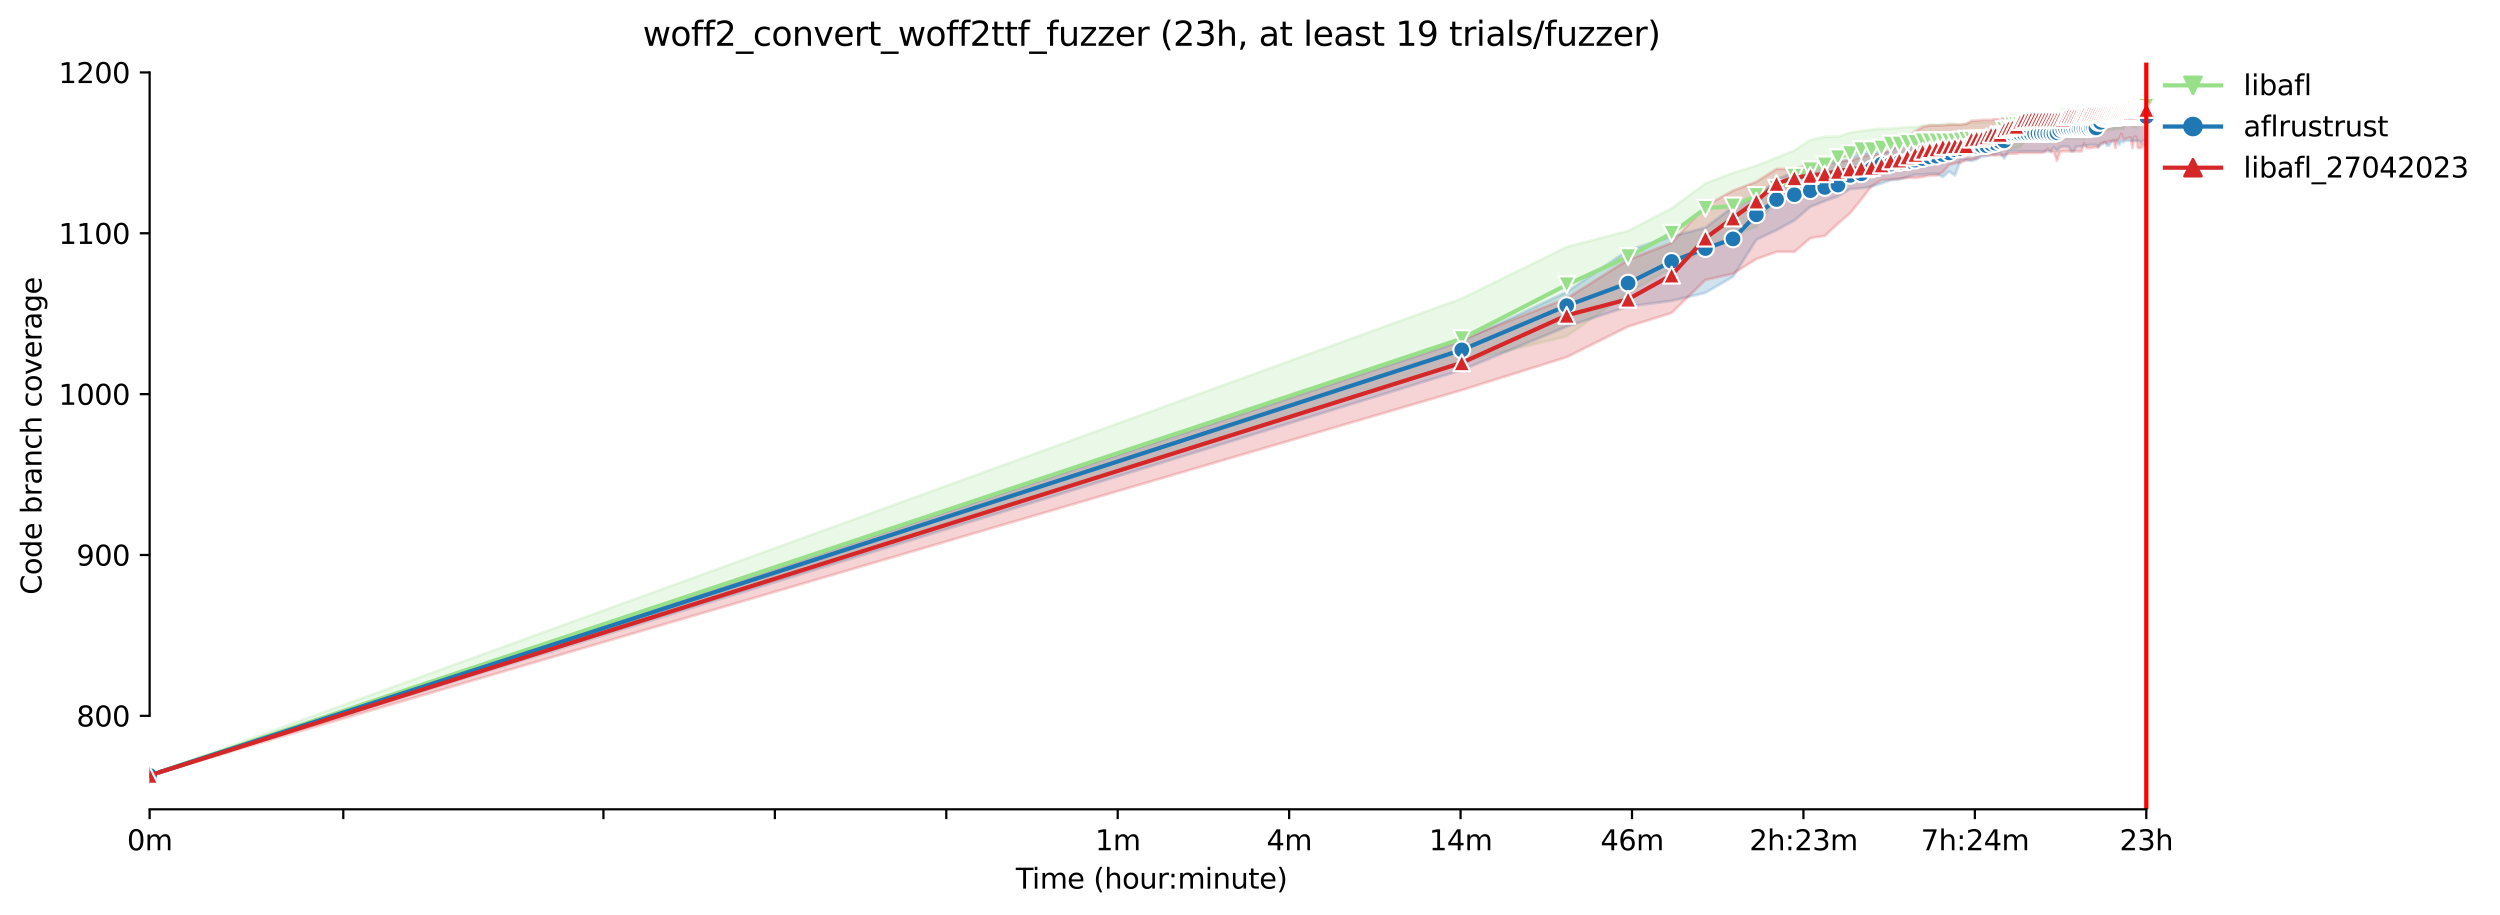 <?xml version="1.0" encoding="utf-8" standalone="no"?>
<!DOCTYPE svg PUBLIC "-//W3C//DTD SVG 1.1//EN"
  "http://www.w3.org/Graphics/SVG/1.1/DTD/svg11.dtd">
<svg xmlns:xlink="http://www.w3.org/1999/xlink" width="890.999pt" height="325.986pt" viewBox="0 0 890.999 325.986" xmlns="http://www.w3.org/2000/svg" version="1.1">
 <defs>
  <style type="text/css">*{stroke-linejoin: round; stroke-linecap: butt}</style>
 </defs>
 <g id="figure_1">
  <g id="patch_1">
   <path d="M 0 325.986 
L 890.999 325.986 
L 890.999 0 
L 0 0 
z
" style="fill: #ffffff"/>
  </g>
  <g id="axes_1">
   <g id="patch_2">
    <path d="M 53.328 288.43 
L 767.568 288.43 
L 767.568 22.318 
L 53.328 22.318 
z
" style="fill: #ffffff"/>
   </g>
   <g id="PolyCollection_1">
    <defs>
     <path id="m037937db52" d="M 53.328 -49.652 
L 53.328 -49.652 
L 520.973 -196.983 
L 558.37 -206.155 
L 580.246 -221.633 
L 595.767 -230.519 
L 607.806 -236.825 
L 617.643 -242.271 
L 625.96 -245.137 
L 633.164 -254.883 
L 639.519 -258.609 
L 645.204 -260.902 
L 650.346 -261.762 
L 655.04 -264.055 
L 659.359 -265.488 
L 663.357 -265.488 
L 667.08 -266.062 
L 670.562 -267.495 
L 673.833 -267.782 
L 676.916 -268.068 
L 679.833 -269.215 
L 682.601 -271.508 
L 685.233 -271.508 
L 687.743 -271.794 
L 690.141 -271.787 
L 692.438 -271.508 
L 694.64 -271.794 
L 696.756 -271.794 
L 698.792 -271.794 
L 700.754 -272.081 
L 702.648 -272.654 
L 704.477 -273.228 
L 706.246 -272.654 
L 707.959 -273.228 
L 709.619 -272.941 
L 711.23 -272.941 
L 712.794 -272.941 
L 714.314 -273.228 
L 715.792 -273.228 
L 717.231 -273.228 
L 718.632 -273.228 
L 719.998 -273.801 
L 721.33 -275.521 
L 722.63 -275.807 
L 723.9 -275.807 
L 725.14 -275.807 
L 726.353 -276.381 
L 727.539 -276.381 
L 728.699 -276.381 
L 729.835 -276.381 
L 730.947 -276.667 
L 732.037 -276.667 
L 733.106 -276.667 
L 734.153 -276.667 
L 735.181 -276.667 
L 736.19 -276.667 
L 737.179 -276.667 
L 738.152 -276.667 
L 739.107 -276.667 
L 740.045 -276.667 
L 740.967 -276.667 
L 741.874 -276.667 
L 742.766 -276.667 
L 743.643 -277.814 
L 744.506 -277.814 
L 745.356 -278.387 
L 746.193 -278.093 
L 747.016 -278.667 
L 747.828 -278.1 
L 748.627 -279.534 
L 749.415 -279.82 
L 750.191 -279.82 
L 750.956 -279.534 
L 751.711 -279.82 
L 752.455 -279.82 
L 753.189 -279.82 
L 753.913 -280.107 
L 754.628 -280.107 
L 755.333 -280.107 
L 756.029 -280.107 
L 756.717 -280.107 
L 757.395 -281.827 
L 758.065 -281.827 
L 758.727 -281.827 
L 759.381 -282.113 
L 760.028 -280.68 
L 760.666 -280.68 
L 761.297 -280.68 
L 761.921 -281.253 
L 762.537 -281.253 
L 763.147 -281.253 
L 763.75 -281.827 
L 764.346 -281.827 
L 764.936 -281.827 
L 764.936 -291.572 
L 764.936 -291.572 
L 764.346 -291.572 
L 763.75 -291.572 
L 763.147 -291.572 
L 762.537 -290.426 
L 761.921 -290.426 
L 761.297 -290.426 
L 760.666 -289.279 
L 760.028 -289.279 
L 759.381 -288.993 
L 758.727 -288.993 
L 758.065 -289.279 
L 757.395 -288.993 
L 756.717 -289 
L 756.029 -288.706 
L 755.333 -288.706 
L 754.628 -288.706 
L 753.913 -288.706 
L 753.189 -288.706 
L 752.455 -288.706 
L 751.711 -288.706 
L 750.956 -288.706 
L 750.191 -288.706 
L 749.415 -288.706 
L 748.627 -288.706 
L 747.828 -288.706 
L 747.016 -288.706 
L 746.193 -288.706 
L 745.356 -288.706 
L 744.506 -288.706 
L 743.643 -288.419 
L 742.766 -288.133 
L 741.874 -288.133 
L 740.967 -288.133 
L 740.045 -288.133 
L 739.107 -288.133 
L 738.152 -288.133 
L 737.179 -288.133 
L 736.19 -287.846 
L 735.181 -286.986 
L 734.153 -285.266 
L 733.106 -285.266 
L 732.037 -285.266 
L 730.947 -285.266 
L 729.835 -285.266 
L 728.699 -285.266 
L 727.539 -285.266 
L 726.353 -285.266 
L 725.14 -284.98 
L 723.9 -285.266 
L 722.63 -284.98 
L 721.33 -284.98 
L 719.998 -284.693 
L 718.632 -284.693 
L 717.231 -284.987 
L 715.792 -284.693 
L 714.314 -283.833 
L 712.794 -282.687 
L 711.23 -282.694 
L 709.619 -282.4 
L 707.959 -282.4 
L 706.246 -282.4 
L 704.477 -282.4 
L 702.648 -282.4 
L 700.754 -281.827 
L 698.792 -281.547 
L 696.756 -281.827 
L 694.64 -281.827 
L 692.438 -281.827 
L 690.141 -281.54 
L 687.743 -281.54 
L 685.233 -281.253 
L 682.601 -280.68 
L 679.833 -280.68 
L 676.916 -280.393 
L 673.833 -280.107 
L 670.562 -280.107 
L 667.08 -279.82 
L 663.357 -279.247 
L 659.359 -278.674 
L 655.04 -277.255 
L 650.346 -277.24 
L 645.204 -276.094 
L 639.519 -272.368 
L 633.164 -269.788 
L 625.96 -266.922 
L 617.643 -264.342 
L 607.806 -260.616 
L 595.767 -251.73 
L 580.246 -243.704 
L 558.37 -237.971 
L 520.973 -219.627 
L 53.328 -49.652 
z
" style="stroke: #98df8a; stroke-opacity: 0.2"/>
    </defs>
    <g clip-path="url(#p0d32476516)">
     <use xlink:href="#m037937db52" x="0" y="325.986" style="fill: #98df8a; fill-opacity: 0.2; stroke: #98df8a; stroke-opacity: 0.2"/>
    </g>
   </g>
   <g id="PolyCollection_2">
    <defs>
     <path id="m2f1a9ea5fe" d="M 53.328 -49.652 
L 53.328 -49.652 
L 520.973 -194.116 
L 558.37 -209.595 
L 580.246 -216.76 
L 595.767 -218.767 
L 607.806 -221.633 
L 617.643 -227.366 
L 625.96 -240.551 
L 633.164 -243.991 
L 639.519 -247.43 
L 645.204 -252.303 
L 650.346 -254.31 
L 655.04 -256.03 
L 659.359 -258.602 
L 663.357 -258.896 
L 667.08 -259.469 
L 670.562 -260.616 
L 673.833 -261.762 
L 676.916 -262.049 
L 679.833 -262.909 
L 682.601 -263.754 
L 685.233 -263.769 
L 687.743 -264.055 
L 690.141 -264.055 
L 692.438 -262.909 
L 694.64 -264.901 
L 696.756 -263.482 
L 698.792 -268.928 
L 700.754 -268.928 
L 702.648 -268.641 
L 704.477 -269.215 
L 706.246 -270.075 
L 707.959 -270.361 
L 709.619 -270.935 
L 711.23 -270.935 
L 712.794 -271.508 
L 714.314 -269.48 
L 715.792 -272.081 
L 717.231 -272.081 
L 718.632 -272.081 
L 719.998 -272.081 
L 721.33 -272.081 
L 722.63 -272.081 
L 723.9 -272.081 
L 725.14 -272.081 
L 726.353 -272.081 
L 727.539 -272.081 
L 728.699 -272.081 
L 729.835 -272.081 
L 730.947 -272.081 
L 732.037 -273.514 
L 733.106 -272.081 
L 734.153 -273.514 
L 735.181 -273.801 
L 736.19 -273.801 
L 737.179 -273.801 
L 738.152 -272.081 
L 739.107 -272.081 
L 740.045 -273.801 
L 740.967 -273.801 
L 741.874 -273.801 
L 742.766 -274.088 
L 743.643 -274.066 
L 744.506 -274.374 
L 745.356 -274.374 
L 746.193 -274.374 
L 747.016 -274.374 
L 747.828 -273.514 
L 748.627 -274.374 
L 749.415 -274.661 
L 750.191 -275.521 
L 750.956 -274.073 
L 751.711 -274.088 
L 752.455 -275.521 
L 753.189 -275.771 
L 753.913 -275.807 
L 754.628 -275.807 
L 755.333 -274.374 
L 756.029 -275.786 
L 756.717 -275.227 
L 757.395 -275.807 
L 758.065 -275.807 
L 758.727 -275.807 
L 759.381 -275.786 
L 760.028 -275.807 
L 760.666 -275.807 
L 761.297 -275.807 
L 761.921 -275.807 
L 762.537 -275.807 
L 763.147 -274.947 
L 763.75 -275.807 
L 764.346 -275.807 
L 764.936 -275.807 
L 764.936 -288.706 
L 764.936 -288.706 
L 764.346 -288.706 
L 763.75 -288.706 
L 763.147 -288.706 
L 762.537 -288.706 
L 761.921 -288.706 
L 761.297 -288.706 
L 760.666 -288.706 
L 760.028 -288.706 
L 759.381 -288.706 
L 758.727 -288.706 
L 758.065 -288.706 
L 757.395 -288.706 
L 756.717 -288.14 
L 756.029 -288.419 
L 755.333 -288.419 
L 754.628 -288.419 
L 753.913 -288.419 
L 753.189 -288.419 
L 752.455 -288.419 
L 751.711 -288.133 
L 750.956 -288.419 
L 750.191 -288.419 
L 749.415 -288.419 
L 748.627 -287.846 
L 747.828 -286.986 
L 747.016 -286.986 
L 746.193 -285.84 
L 745.356 -286.413 
L 744.506 -286.413 
L 743.643 -286.986 
L 742.766 -286.986 
L 741.874 -286.413 
L 740.967 -286.986 
L 740.045 -286.413 
L 739.107 -286.986 
L 738.152 -286.413 
L 737.179 -284.693 
L 736.19 -284.693 
L 735.181 -284.406 
L 734.153 -284.12 
L 733.106 -284.12 
L 732.037 -282.973 
L 730.947 -284.134 
L 729.835 -284.693 
L 728.699 -284.12 
L 727.539 -284.12 
L 726.353 -284.12 
L 725.14 -283.561 
L 723.9 -284.12 
L 722.63 -284.12 
L 721.33 -284.12 
L 719.998 -284.12 
L 718.632 -283.833 
L 717.231 -283.26 
L 715.792 -282.98 
L 714.314 -283.26 
L 712.794 -280.393 
L 711.23 -280.401 
L 709.619 -278.387 
L 707.959 -278.387 
L 706.246 -278.1 
L 704.477 -277.814 
L 702.648 -277.814 
L 700.754 -277.814 
L 698.792 -277.814 
L 696.756 -277.527 
L 694.64 -275.521 
L 692.438 -275.234 
L 690.141 -276.954 
L 687.743 -275.234 
L 685.233 -275.234 
L 682.601 -275.234 
L 679.833 -275.234 
L 676.916 -274.947 
L 673.833 -271.794 
L 670.562 -271.794 
L 667.08 -271.515 
L 663.357 -271.508 
L 659.359 -269.501 
L 655.04 -267.782 
L 650.346 -268.355 
L 645.204 -266.348 
L 639.519 -264.629 
L 633.164 -262.049 
L 625.96 -255.743 
L 617.643 -252.303 
L 607.806 -244.851 
L 595.767 -241.698 
L 580.246 -236.825 
L 558.37 -221.927 
L 520.973 -204.435 
L 53.328 -49.652 
z
" style="stroke: #1f77b4; stroke-opacity: 0.2"/>
    </defs>
    <g clip-path="url(#p0d32476516)">
     <use xlink:href="#m2f1a9ea5fe" x="0" y="325.986" style="fill: #1f77b4; fill-opacity: 0.2; stroke: #1f77b4; stroke-opacity: 0.2"/>
    </g>
   </g>
   <g id="PolyCollection_3">
    <defs>
     <path id="mbfce8b764d" d="M 53.328 -49.652 
L 53.328 -49.652 
L 520.973 -186.95 
L 558.37 -198.702 
L 580.246 -209.595 
L 595.767 -214.467 
L 607.806 -226.219 
L 617.643 -228.455 
L 625.96 -233.672 
L 633.164 -236.252 
L 639.519 -236.245 
L 645.204 -241.124 
L 650.346 -241.92 
L 655.04 -246.284 
L 659.359 -250.01 
L 663.357 -254.883 
L 667.08 -259.756 
L 670.562 -261.762 
L 673.833 -262.049 
L 676.916 -262.335 
L 679.833 -262.622 
L 682.601 -262.615 
L 685.233 -262.909 
L 687.743 -263.482 
L 690.141 -263.482 
L 692.438 -264.614 
L 694.64 -267.208 
L 696.756 -267.782 
L 698.792 -268.068 
L 700.754 -268.914 
L 702.648 -269.215 
L 704.477 -269.501 
L 706.246 -270.927 
L 707.959 -270.648 
L 709.619 -270.648 
L 711.23 -270.648 
L 712.794 -270.648 
L 714.314 -270.648 
L 715.792 -271.221 
L 717.231 -271.221 
L 718.632 -271.221 
L 719.998 -271.508 
L 721.33 -271.508 
L 722.63 -271.508 
L 723.9 -271.508 
L 725.14 -271.508 
L 726.353 -271.508 
L 727.539 -271.508 
L 728.699 -271.794 
L 729.835 -272.941 
L 730.947 -271.794 
L 732.037 -271.794 
L 733.106 -268.641 
L 734.153 -271.794 
L 735.181 -272.074 
L 736.19 -272.081 
L 737.179 -272.081 
L 738.152 -272.081 
L 739.107 -272.081 
L 740.045 -272.081 
L 740.967 -272.081 
L 741.874 -272.081 
L 742.766 -274.947 
L 743.643 -273.228 
L 744.506 -273.228 
L 745.356 -273.228 
L 746.193 -273.514 
L 747.016 -273.514 
L 747.828 -273.514 
L 748.627 -274.947 
L 749.415 -274.947 
L 750.191 -275.234 
L 750.956 -274.947 
L 751.711 -275.807 
L 752.455 -275.521 
L 753.189 -276.094 
L 753.913 -273.228 
L 754.628 -276.381 
L 755.333 -276.381 
L 756.029 -278.337 
L 756.717 -276.381 
L 757.395 -276.381 
L 758.065 -276.667 
L 758.727 -276.954 
L 759.381 -276.954 
L 760.028 -273.228 
L 760.666 -277.24 
L 761.297 -277.24 
L 761.921 -273.228 
L 762.537 -273.228 
L 763.147 -273.228 
L 763.75 -274.374 
L 764.346 -274.374 
L 764.936 -274.374 
L 764.936 -289.279 
L 764.936 -289.279 
L 764.346 -289.279 
L 763.75 -289.279 
L 763.147 -289.279 
L 762.537 -289.279 
L 761.921 -289.279 
L 761.297 -288.706 
L 760.666 -288.72 
L 760.028 -288.706 
L 759.381 -288.706 
L 758.727 -288.706 
L 758.065 -288.706 
L 757.395 -288.706 
L 756.717 -288.706 
L 756.029 -288.706 
L 755.333 -288.419 
L 754.628 -288.419 
L 753.913 -288.419 
L 753.189 -288.133 
L 752.455 -288.133 
L 751.711 -288.133 
L 750.956 -287.846 
L 750.191 -287.846 
L 749.415 -287.559 
L 748.627 -287.559 
L 747.828 -287.559 
L 747.016 -287.559 
L 746.193 -287.559 
L 745.356 -287.559 
L 744.506 -287.273 
L 743.643 -287.28 
L 742.766 -287.28 
L 741.874 -286.986 
L 740.967 -286.413 
L 740.045 -286.413 
L 739.107 -286.413 
L 738.152 -286.413 
L 737.179 -286.413 
L 736.19 -286.413 
L 735.181 -285.84 
L 734.153 -285.84 
L 733.106 -285.56 
L 732.037 -285.84 
L 730.947 -285.266 
L 729.835 -285.266 
L 728.699 -285.266 
L 727.539 -285.266 
L 726.353 -285.266 
L 725.14 -285.266 
L 723.9 -284.693 
L 722.63 -284.406 
L 721.33 -284.406 
L 719.998 -284.406 
L 718.632 -284.406 
L 717.231 -284.12 
L 715.792 -284.12 
L 714.314 -284.12 
L 712.794 -283.26 
L 711.23 -283.546 
L 709.619 -283.26 
L 707.959 -283.26 
L 706.246 -283.26 
L 704.477 -282.973 
L 702.648 -282.973 
L 700.754 -281.827 
L 698.792 -281.54 
L 696.756 -281.54 
L 694.64 -281.54 
L 692.438 -281.253 
L 690.141 -281.253 
L 687.743 -281.253 
L 685.233 -280.68 
L 682.601 -279.247 
L 679.833 -277.527 
L 676.916 -274.374 
L 673.833 -272.941 
L 670.562 -270.935 
L 667.08 -270.935 
L 663.357 -270.082 
L 659.359 -268.641 
L 655.04 -268.641 
L 650.346 -267.782 
L 645.204 -267.495 
L 639.519 -265.775 
L 633.164 -265.775 
L 625.96 -261.189 
L 617.643 -258.036 
L 607.806 -252.59 
L 595.767 -239.405 
L 580.246 -233.4 
L 558.37 -219.627 
L 520.973 -205.008 
L 53.328 -49.652 
z
" style="stroke: #d62728; stroke-opacity: 0.2"/>
    </defs>
    <g clip-path="url(#p0d32476516)">
     <use xlink:href="#mbfce8b764d" x="0" y="325.986" style="fill: #d62728; fill-opacity: 0.2; stroke: #d62728; stroke-opacity: 0.2"/>
    </g>
   </g>
   <g id="matplotlib.axis_1">
    <g id="xtick_1">
     <g id="line2d_1">
      <defs>
       <path id="m401058521f" d="M 0 0 
L 0 3.5 
" style="stroke: #000000; stroke-width: 0.8"/>
      </defs>
      <g>
       <use xlink:href="#m401058521f" x="53.328" y="288.43" style="stroke: #000000; stroke-width: 0.8"/>
      </g>
     </g>
     <g id="text_1">
      <!-- 0m -->
      <g transform="translate(45.277 303.029) scale(0.1 -0.1)">
       <defs>
        <path id="DejaVuSans-30" d="M 2034 4250 
Q 1547 4250 1301 3770 
Q 1056 3291 1056 2328 
Q 1056 1369 1301 889 
Q 1547 409 2034 409 
Q 2525 409 2770 889 
Q 3016 1369 3016 2328 
Q 3016 3291 2770 3770 
Q 2525 4250 2034 4250 
z
M 2034 4750 
Q 2819 4750 3233 4129 
Q 3647 3509 3647 2328 
Q 3647 1150 3233 529 
Q 2819 -91 2034 -91 
Q 1250 -91 836 529 
Q 422 1150 422 2328 
Q 422 3509 836 4129 
Q 1250 4750 2034 4750 
z
" transform="scale(0.016)"/>
        <path id="DejaVuSans-6d" d="M 3328 2828 
Q 3544 3216 3844 3400 
Q 4144 3584 4550 3584 
Q 5097 3584 5394 3201 
Q 5691 2819 5691 2113 
L 5691 0 
L 5113 0 
L 5113 2094 
Q 5113 2597 4934 2840 
Q 4756 3084 4391 3084 
Q 3944 3084 3684 2787 
Q 3425 2491 3425 1978 
L 3425 0 
L 2847 0 
L 2847 2094 
Q 2847 2600 2669 2842 
Q 2491 3084 2119 3084 
Q 1678 3084 1418 2786 
Q 1159 2488 1159 1978 
L 1159 0 
L 581 0 
L 581 3500 
L 1159 3500 
L 1159 2956 
Q 1356 3278 1631 3431 
Q 1906 3584 2284 3584 
Q 2666 3584 2933 3390 
Q 3200 3197 3328 2828 
z
" transform="scale(0.016)"/>
       </defs>
       <use xlink:href="#DejaVuSans-30"/>
       <use xlink:href="#DejaVuSans-6d" x="63.623"/>
      </g>
     </g>
    </g>
    <g id="xtick_2">
     <g id="line2d_2">
      <g>
       <use xlink:href="#m401058521f" x="122.345" y="288.43" style="stroke: #000000; stroke-width: 0.8"/>
      </g>
     </g>
    </g>
    <g id="xtick_3">
     <g id="line2d_3">
      <g>
       <use xlink:href="#m401058521f" x="215.062" y="288.43" style="stroke: #000000; stroke-width: 0.8"/>
      </g>
     </g>
    </g>
    <g id="xtick_4">
     <g id="line2d_4">
      <g>
       <use xlink:href="#m401058521f" x="276.159" y="288.43" style="stroke: #000000; stroke-width: 0.8"/>
      </g>
     </g>
    </g>
    <g id="xtick_5">
     <g id="line2d_5">
      <g>
       <use xlink:href="#m401058521f" x="337.257" y="288.43" style="stroke: #000000; stroke-width: 0.8"/>
      </g>
     </g>
    </g>
    <g id="xtick_6">
     <g id="line2d_6">
      <g>
       <use xlink:href="#m401058521f" x="398.354" y="288.43" style="stroke: #000000; stroke-width: 0.8"/>
      </g>
     </g>
     <g id="text_2">
      <!-- 1m -->
      <g transform="translate(390.302 303.029) scale(0.1 -0.1)">
       <defs>
        <path id="DejaVuSans-31" d="M 794 531 
L 1825 531 
L 1825 4091 
L 703 3866 
L 703 4441 
L 1819 4666 
L 2450 4666 
L 2450 531 
L 3481 531 
L 3481 0 
L 794 0 
L 794 531 
z
" transform="scale(0.016)"/>
       </defs>
       <use xlink:href="#DejaVuSans-31"/>
       <use xlink:href="#DejaVuSans-6d" x="63.623"/>
      </g>
     </g>
    </g>
    <g id="xtick_7">
     <g id="line2d_7">
      <g>
       <use xlink:href="#m401058521f" x="459.451" y="288.43" style="stroke: #000000; stroke-width: 0.8"/>
      </g>
     </g>
     <g id="text_3">
      <!-- 4m -->
      <g transform="translate(451.399 303.029) scale(0.1 -0.1)">
       <defs>
        <path id="DejaVuSans-34" d="M 2419 4116 
L 825 1625 
L 2419 1625 
L 2419 4116 
z
M 2253 4666 
L 3047 4666 
L 3047 1625 
L 3713 1625 
L 3713 1100 
L 3047 1100 
L 3047 0 
L 2419 0 
L 2419 1100 
L 313 1100 
L 313 1709 
L 2253 4666 
z
" transform="scale(0.016)"/>
       </defs>
       <use xlink:href="#DejaVuSans-34"/>
       <use xlink:href="#DejaVuSans-6d" x="63.623"/>
      </g>
     </g>
    </g>
    <g id="xtick_8">
     <g id="line2d_8">
      <g>
       <use xlink:href="#m401058521f" x="520.548" y="288.43" style="stroke: #000000; stroke-width: 0.8"/>
      </g>
     </g>
     <g id="text_4">
      <!-- 14m -->
      <g transform="translate(509.315 303.029) scale(0.1 -0.1)">
       <use xlink:href="#DejaVuSans-31"/>
       <use xlink:href="#DejaVuSans-34" x="63.623"/>
       <use xlink:href="#DejaVuSans-6d" x="127.246"/>
      </g>
     </g>
    </g>
    <g id="xtick_9">
     <g id="line2d_9">
      <g>
       <use xlink:href="#m401058521f" x="581.645" y="288.43" style="stroke: #000000; stroke-width: 0.8"/>
      </g>
     </g>
     <g id="text_5">
      <!-- 46m -->
      <g transform="translate(570.412 303.029) scale(0.1 -0.1)">
       <defs>
        <path id="DejaVuSans-36" d="M 2113 2584 
Q 1688 2584 1439 2293 
Q 1191 2003 1191 1497 
Q 1191 994 1439 701 
Q 1688 409 2113 409 
Q 2538 409 2786 701 
Q 3034 994 3034 1497 
Q 3034 2003 2786 2293 
Q 2538 2584 2113 2584 
z
M 3366 4563 
L 3366 3988 
Q 3128 4100 2886 4159 
Q 2644 4219 2406 4219 
Q 1781 4219 1451 3797 
Q 1122 3375 1075 2522 
Q 1259 2794 1537 2939 
Q 1816 3084 2150 3084 
Q 2853 3084 3261 2657 
Q 3669 2231 3669 1497 
Q 3669 778 3244 343 
Q 2819 -91 2113 -91 
Q 1303 -91 875 529 
Q 447 1150 447 2328 
Q 447 3434 972 4092 
Q 1497 4750 2381 4750 
Q 2619 4750 2861 4703 
Q 3103 4656 3366 4563 
z
" transform="scale(0.016)"/>
       </defs>
       <use xlink:href="#DejaVuSans-34"/>
       <use xlink:href="#DejaVuSans-36" x="63.623"/>
       <use xlink:href="#DejaVuSans-6d" x="127.246"/>
      </g>
     </g>
    </g>
    <g id="xtick_10">
     <g id="line2d_10">
      <g>
       <use xlink:href="#m401058521f" x="642.742" y="288.43" style="stroke: #000000; stroke-width: 0.8"/>
      </g>
     </g>
     <g id="text_6">
      <!-- 2h:23m -->
      <g transform="translate(623.475 303.029) scale(0.1 -0.1)">
       <defs>
        <path id="DejaVuSans-32" d="M 1228 531 
L 3431 531 
L 3431 0 
L 469 0 
L 469 531 
Q 828 903 1448 1529 
Q 2069 2156 2228 2338 
Q 2531 2678 2651 2914 
Q 2772 3150 2772 3378 
Q 2772 3750 2511 3984 
Q 2250 4219 1831 4219 
Q 1534 4219 1204 4116 
Q 875 4013 500 3803 
L 500 4441 
Q 881 4594 1212 4672 
Q 1544 4750 1819 4750 
Q 2544 4750 2975 4387 
Q 3406 4025 3406 3419 
Q 3406 3131 3298 2873 
Q 3191 2616 2906 2266 
Q 2828 2175 2409 1742 
Q 1991 1309 1228 531 
z
" transform="scale(0.016)"/>
        <path id="DejaVuSans-68" d="M 3513 2113 
L 3513 0 
L 2938 0 
L 2938 2094 
Q 2938 2591 2744 2837 
Q 2550 3084 2163 3084 
Q 1697 3084 1428 2787 
Q 1159 2491 1159 1978 
L 1159 0 
L 581 0 
L 581 4863 
L 1159 4863 
L 1159 2956 
Q 1366 3272 1645 3428 
Q 1925 3584 2291 3584 
Q 2894 3584 3203 3211 
Q 3513 2838 3513 2113 
z
" transform="scale(0.016)"/>
        <path id="DejaVuSans-3a" d="M 750 794 
L 1409 794 
L 1409 0 
L 750 0 
L 750 794 
z
M 750 3309 
L 1409 3309 
L 1409 2516 
L 750 2516 
L 750 3309 
z
" transform="scale(0.016)"/>
        <path id="DejaVuSans-33" d="M 2597 2516 
Q 3050 2419 3304 2112 
Q 3559 1806 3559 1356 
Q 3559 666 3084 287 
Q 2609 -91 1734 -91 
Q 1441 -91 1130 -33 
Q 819 25 488 141 
L 488 750 
Q 750 597 1062 519 
Q 1375 441 1716 441 
Q 2309 441 2620 675 
Q 2931 909 2931 1356 
Q 2931 1769 2642 2001 
Q 2353 2234 1838 2234 
L 1294 2234 
L 1294 2753 
L 1863 2753 
Q 2328 2753 2575 2939 
Q 2822 3125 2822 3475 
Q 2822 3834 2567 4026 
Q 2313 4219 1838 4219 
Q 1578 4219 1281 4162 
Q 984 4106 628 3988 
L 628 4550 
Q 988 4650 1302 4700 
Q 1616 4750 1894 4750 
Q 2613 4750 3031 4423 
Q 3450 4097 3450 3541 
Q 3450 3153 3228 2886 
Q 3006 2619 2597 2516 
z
" transform="scale(0.016)"/>
       </defs>
       <use xlink:href="#DejaVuSans-32"/>
       <use xlink:href="#DejaVuSans-68" x="63.623"/>
       <use xlink:href="#DejaVuSans-3a" x="127.002"/>
       <use xlink:href="#DejaVuSans-32" x="160.693"/>
       <use xlink:href="#DejaVuSans-33" x="224.316"/>
       <use xlink:href="#DejaVuSans-6d" x="287.939"/>
      </g>
     </g>
    </g>
    <g id="xtick_11">
     <g id="line2d_11">
      <g>
       <use xlink:href="#m401058521f" x="703.839" y="288.43" style="stroke: #000000; stroke-width: 0.8"/>
      </g>
     </g>
     <g id="text_7">
      <!-- 7h:24m -->
      <g transform="translate(684.572 303.029) scale(0.1 -0.1)">
       <defs>
        <path id="DejaVuSans-37" d="M 525 4666 
L 3525 4666 
L 3525 4397 
L 1831 0 
L 1172 0 
L 2766 4134 
L 525 4134 
L 525 4666 
z
" transform="scale(0.016)"/>
       </defs>
       <use xlink:href="#DejaVuSans-37"/>
       <use xlink:href="#DejaVuSans-68" x="63.623"/>
       <use xlink:href="#DejaVuSans-3a" x="127.002"/>
       <use xlink:href="#DejaVuSans-32" x="160.693"/>
       <use xlink:href="#DejaVuSans-34" x="224.316"/>
       <use xlink:href="#DejaVuSans-6d" x="287.939"/>
      </g>
     </g>
    </g>
    <g id="xtick_12">
     <g id="line2d_12">
      <g>
       <use xlink:href="#m401058521f" x="764.936" y="288.43" style="stroke: #000000; stroke-width: 0.8"/>
      </g>
     </g>
     <g id="text_8">
      <!-- 23h -->
      <g transform="translate(755.405 303.029) scale(0.1 -0.1)">
       <use xlink:href="#DejaVuSans-32"/>
       <use xlink:href="#DejaVuSans-33" x="63.623"/>
       <use xlink:href="#DejaVuSans-68" x="127.246"/>
      </g>
     </g>
    </g>
    <g id="text_9">
     <!-- Time (hour:minute) -->
     <g transform="translate(362.041 316.707) scale(0.1 -0.1)">
      <defs>
       <path id="DejaVuSans-54" d="M -19 4666 
L 3928 4666 
L 3928 4134 
L 2272 4134 
L 2272 0 
L 1638 0 
L 1638 4134 
L -19 4134 
L -19 4666 
z
" transform="scale(0.016)"/>
       <path id="DejaVuSans-69" d="M 603 3500 
L 1178 3500 
L 1178 0 
L 603 0 
L 603 3500 
z
M 603 4863 
L 1178 4863 
L 1178 4134 
L 603 4134 
L 603 4863 
z
" transform="scale(0.016)"/>
       <path id="DejaVuSans-65" d="M 3597 1894 
L 3597 1613 
L 953 1613 
Q 991 1019 1311 708 
Q 1631 397 2203 397 
Q 2534 397 2845 478 
Q 3156 559 3463 722 
L 3463 178 
Q 3153 47 2828 -22 
Q 2503 -91 2169 -91 
Q 1331 -91 842 396 
Q 353 884 353 1716 
Q 353 2575 817 3079 
Q 1281 3584 2069 3584 
Q 2775 3584 3186 3129 
Q 3597 2675 3597 1894 
z
M 3022 2063 
Q 3016 2534 2758 2815 
Q 2500 3097 2075 3097 
Q 1594 3097 1305 2825 
Q 1016 2553 972 2059 
L 3022 2063 
z
" transform="scale(0.016)"/>
       <path id="DejaVuSans-20" transform="scale(0.016)"/>
       <path id="DejaVuSans-28" d="M 1984 4856 
Q 1566 4138 1362 3434 
Q 1159 2731 1159 2009 
Q 1159 1288 1364 580 
Q 1569 -128 1984 -844 
L 1484 -844 
Q 1016 -109 783 600 
Q 550 1309 550 2009 
Q 550 2706 781 3412 
Q 1013 4119 1484 4856 
L 1984 4856 
z
" transform="scale(0.016)"/>
       <path id="DejaVuSans-6f" d="M 1959 3097 
Q 1497 3097 1228 2736 
Q 959 2375 959 1747 
Q 959 1119 1226 758 
Q 1494 397 1959 397 
Q 2419 397 2687 759 
Q 2956 1122 2956 1747 
Q 2956 2369 2687 2733 
Q 2419 3097 1959 3097 
z
M 1959 3584 
Q 2709 3584 3137 3096 
Q 3566 2609 3566 1747 
Q 3566 888 3137 398 
Q 2709 -91 1959 -91 
Q 1206 -91 779 398 
Q 353 888 353 1747 
Q 353 2609 779 3096 
Q 1206 3584 1959 3584 
z
" transform="scale(0.016)"/>
       <path id="DejaVuSans-75" d="M 544 1381 
L 544 3500 
L 1119 3500 
L 1119 1403 
Q 1119 906 1312 657 
Q 1506 409 1894 409 
Q 2359 409 2629 706 
Q 2900 1003 2900 1516 
L 2900 3500 
L 3475 3500 
L 3475 0 
L 2900 0 
L 2900 538 
Q 2691 219 2414 64 
Q 2138 -91 1772 -91 
Q 1169 -91 856 284 
Q 544 659 544 1381 
z
M 1991 3584 
L 1991 3584 
z
" transform="scale(0.016)"/>
       <path id="DejaVuSans-72" d="M 2631 2963 
Q 2534 3019 2420 3045 
Q 2306 3072 2169 3072 
Q 1681 3072 1420 2755 
Q 1159 2438 1159 1844 
L 1159 0 
L 581 0 
L 581 3500 
L 1159 3500 
L 1159 2956 
Q 1341 3275 1631 3429 
Q 1922 3584 2338 3584 
Q 2397 3584 2469 3576 
Q 2541 3569 2628 3553 
L 2631 2963 
z
" transform="scale(0.016)"/>
       <path id="DejaVuSans-6e" d="M 3513 2113 
L 3513 0 
L 2938 0 
L 2938 2094 
Q 2938 2591 2744 2837 
Q 2550 3084 2163 3084 
Q 1697 3084 1428 2787 
Q 1159 2491 1159 1978 
L 1159 0 
L 581 0 
L 581 3500 
L 1159 3500 
L 1159 2956 
Q 1366 3272 1645 3428 
Q 1925 3584 2291 3584 
Q 2894 3584 3203 3211 
Q 3513 2838 3513 2113 
z
" transform="scale(0.016)"/>
       <path id="DejaVuSans-74" d="M 1172 4494 
L 1172 3500 
L 2356 3500 
L 2356 3053 
L 1172 3053 
L 1172 1153 
Q 1172 725 1289 603 
Q 1406 481 1766 481 
L 2356 481 
L 2356 0 
L 1766 0 
Q 1100 0 847 248 
Q 594 497 594 1153 
L 594 3053 
L 172 3053 
L 172 3500 
L 594 3500 
L 594 4494 
L 1172 4494 
z
" transform="scale(0.016)"/>
       <path id="DejaVuSans-29" d="M 513 4856 
L 1013 4856 
Q 1481 4119 1714 3412 
Q 1947 2706 1947 2009 
Q 1947 1309 1714 600 
Q 1481 -109 1013 -844 
L 513 -844 
Q 928 -128 1133 580 
Q 1338 1288 1338 2009 
Q 1338 2731 1133 3434 
Q 928 4138 513 4856 
z
" transform="scale(0.016)"/>
      </defs>
      <use xlink:href="#DejaVuSans-54"/>
      <use xlink:href="#DejaVuSans-69" x="57.959"/>
      <use xlink:href="#DejaVuSans-6d" x="85.742"/>
      <use xlink:href="#DejaVuSans-65" x="183.154"/>
      <use xlink:href="#DejaVuSans-20" x="244.678"/>
      <use xlink:href="#DejaVuSans-28" x="276.465"/>
      <use xlink:href="#DejaVuSans-68" x="315.479"/>
      <use xlink:href="#DejaVuSans-6f" x="378.857"/>
      <use xlink:href="#DejaVuSans-75" x="440.039"/>
      <use xlink:href="#DejaVuSans-72" x="503.418"/>
      <use xlink:href="#DejaVuSans-3a" x="542.781"/>
      <use xlink:href="#DejaVuSans-6d" x="576.473"/>
      <use xlink:href="#DejaVuSans-69" x="673.885"/>
      <use xlink:href="#DejaVuSans-6e" x="701.668"/>
      <use xlink:href="#DejaVuSans-75" x="765.047"/>
      <use xlink:href="#DejaVuSans-74" x="828.426"/>
      <use xlink:href="#DejaVuSans-65" x="867.635"/>
      <use xlink:href="#DejaVuSans-29" x="929.158"/>
     </g>
    </g>
   </g>
   <g id="matplotlib.axis_2">
    <g id="ytick_1">
     <g id="line2d_13">
      <defs>
       <path id="m1f1fb4eec5" d="M 0 0 
L -3.5 0 
" style="stroke: #000000; stroke-width: 0.8"/>
      </defs>
      <g>
       <use xlink:href="#m1f1fb4eec5" x="53.328" y="255.123" style="stroke: #000000; stroke-width: 0.8"/>
      </g>
     </g>
     <g id="text_10">
      <!-- 800 -->
      <g transform="translate(27.241 258.922) scale(0.1 -0.1)">
       <defs>
        <path id="DejaVuSans-38" d="M 2034 2216 
Q 1584 2216 1326 1975 
Q 1069 1734 1069 1313 
Q 1069 891 1326 650 
Q 1584 409 2034 409 
Q 2484 409 2743 651 
Q 3003 894 3003 1313 
Q 3003 1734 2745 1975 
Q 2488 2216 2034 2216 
z
M 1403 2484 
Q 997 2584 770 2862 
Q 544 3141 544 3541 
Q 544 4100 942 4425 
Q 1341 4750 2034 4750 
Q 2731 4750 3128 4425 
Q 3525 4100 3525 3541 
Q 3525 3141 3298 2862 
Q 3072 2584 2669 2484 
Q 3125 2378 3379 2068 
Q 3634 1759 3634 1313 
Q 3634 634 3220 271 
Q 2806 -91 2034 -91 
Q 1263 -91 848 271 
Q 434 634 434 1313 
Q 434 1759 690 2068 
Q 947 2378 1403 2484 
z
M 1172 3481 
Q 1172 3119 1398 2916 
Q 1625 2713 2034 2713 
Q 2441 2713 2670 2916 
Q 2900 3119 2900 3481 
Q 2900 3844 2670 4047 
Q 2441 4250 2034 4250 
Q 1625 4250 1398 4047 
Q 1172 3844 1172 3481 
z
" transform="scale(0.016)"/>
       </defs>
       <use xlink:href="#DejaVuSans-38"/>
       <use xlink:href="#DejaVuSans-30" x="63.623"/>
       <use xlink:href="#DejaVuSans-30" x="127.246"/>
      </g>
     </g>
    </g>
    <g id="ytick_2">
     <g id="line2d_14">
      <g>
       <use xlink:href="#m1f1fb4eec5" x="53.328" y="197.796" style="stroke: #000000; stroke-width: 0.8"/>
      </g>
     </g>
     <g id="text_11">
      <!-- 900 -->
      <g transform="translate(27.241 201.595) scale(0.1 -0.1)">
       <defs>
        <path id="DejaVuSans-39" d="M 703 97 
L 703 672 
Q 941 559 1184 500 
Q 1428 441 1663 441 
Q 2288 441 2617 861 
Q 2947 1281 2994 2138 
Q 2813 1869 2534 1725 
Q 2256 1581 1919 1581 
Q 1219 1581 811 2004 
Q 403 2428 403 3163 
Q 403 3881 828 4315 
Q 1253 4750 1959 4750 
Q 2769 4750 3195 4129 
Q 3622 3509 3622 2328 
Q 3622 1225 3098 567 
Q 2575 -91 1691 -91 
Q 1453 -91 1209 -44 
Q 966 3 703 97 
z
M 1959 2075 
Q 2384 2075 2632 2365 
Q 2881 2656 2881 3163 
Q 2881 3666 2632 3958 
Q 2384 4250 1959 4250 
Q 1534 4250 1286 3958 
Q 1038 3666 1038 3163 
Q 1038 2656 1286 2365 
Q 1534 2075 1959 2075 
z
" transform="scale(0.016)"/>
       </defs>
       <use xlink:href="#DejaVuSans-39"/>
       <use xlink:href="#DejaVuSans-30" x="63.623"/>
       <use xlink:href="#DejaVuSans-30" x="127.246"/>
      </g>
     </g>
    </g>
    <g id="ytick_3">
     <g id="line2d_15">
      <g>
       <use xlink:href="#m1f1fb4eec5" x="53.328" y="140.469" style="stroke: #000000; stroke-width: 0.8"/>
      </g>
     </g>
     <g id="text_12">
      <!-- 1000 -->
      <g transform="translate(20.878 144.268) scale(0.1 -0.1)">
       <use xlink:href="#DejaVuSans-31"/>
       <use xlink:href="#DejaVuSans-30" x="63.623"/>
       <use xlink:href="#DejaVuSans-30" x="127.246"/>
       <use xlink:href="#DejaVuSans-30" x="190.869"/>
      </g>
     </g>
    </g>
    <g id="ytick_4">
     <g id="line2d_16">
      <g>
       <use xlink:href="#m1f1fb4eec5" x="53.328" y="83.142" style="stroke: #000000; stroke-width: 0.8"/>
      </g>
     </g>
     <g id="text_13">
      <!-- 1100 -->
      <g transform="translate(20.878 86.941) scale(0.1 -0.1)">
       <use xlink:href="#DejaVuSans-31"/>
       <use xlink:href="#DejaVuSans-31" x="63.623"/>
       <use xlink:href="#DejaVuSans-30" x="127.246"/>
       <use xlink:href="#DejaVuSans-30" x="190.869"/>
      </g>
     </g>
    </g>
    <g id="ytick_5">
     <g id="line2d_17">
      <g>
       <use xlink:href="#m1f1fb4eec5" x="53.328" y="25.815" style="stroke: #000000; stroke-width: 0.8"/>
      </g>
     </g>
     <g id="text_14">
      <!-- 1200 -->
      <g transform="translate(20.878 29.614) scale(0.1 -0.1)">
       <use xlink:href="#DejaVuSans-31"/>
       <use xlink:href="#DejaVuSans-32" x="63.623"/>
       <use xlink:href="#DejaVuSans-30" x="127.246"/>
       <use xlink:href="#DejaVuSans-30" x="190.869"/>
      </g>
     </g>
    </g>
    <g id="text_15">
     <!-- Code branch coverage -->
     <g transform="translate(14.798 211.949) rotate(-90) scale(0.1 -0.1)">
      <defs>
       <path id="DejaVuSans-43" d="M 4122 4306 
L 4122 3641 
Q 3803 3938 3442 4084 
Q 3081 4231 2675 4231 
Q 1875 4231 1450 3742 
Q 1025 3253 1025 2328 
Q 1025 1406 1450 917 
Q 1875 428 2675 428 
Q 3081 428 3442 575 
Q 3803 722 4122 1019 
L 4122 359 
Q 3791 134 3420 21 
Q 3050 -91 2638 -91 
Q 1578 -91 968 557 
Q 359 1206 359 2328 
Q 359 3453 968 4101 
Q 1578 4750 2638 4750 
Q 3056 4750 3426 4639 
Q 3797 4528 4122 4306 
z
" transform="scale(0.016)"/>
       <path id="DejaVuSans-64" d="M 2906 2969 
L 2906 4863 
L 3481 4863 
L 3481 0 
L 2906 0 
L 2906 525 
Q 2725 213 2448 61 
Q 2172 -91 1784 -91 
Q 1150 -91 751 415 
Q 353 922 353 1747 
Q 353 2572 751 3078 
Q 1150 3584 1784 3584 
Q 2172 3584 2448 3432 
Q 2725 3281 2906 2969 
z
M 947 1747 
Q 947 1113 1208 752 
Q 1469 391 1925 391 
Q 2381 391 2643 752 
Q 2906 1113 2906 1747 
Q 2906 2381 2643 2742 
Q 2381 3103 1925 3103 
Q 1469 3103 1208 2742 
Q 947 2381 947 1747 
z
" transform="scale(0.016)"/>
       <path id="DejaVuSans-62" d="M 3116 1747 
Q 3116 2381 2855 2742 
Q 2594 3103 2138 3103 
Q 1681 3103 1420 2742 
Q 1159 2381 1159 1747 
Q 1159 1113 1420 752 
Q 1681 391 2138 391 
Q 2594 391 2855 752 
Q 3116 1113 3116 1747 
z
M 1159 2969 
Q 1341 3281 1617 3432 
Q 1894 3584 2278 3584 
Q 2916 3584 3314 3078 
Q 3713 2572 3713 1747 
Q 3713 922 3314 415 
Q 2916 -91 2278 -91 
Q 1894 -91 1617 61 
Q 1341 213 1159 525 
L 1159 0 
L 581 0 
L 581 4863 
L 1159 4863 
L 1159 2969 
z
" transform="scale(0.016)"/>
       <path id="DejaVuSans-61" d="M 2194 1759 
Q 1497 1759 1228 1600 
Q 959 1441 959 1056 
Q 959 750 1161 570 
Q 1363 391 1709 391 
Q 2188 391 2477 730 
Q 2766 1069 2766 1631 
L 2766 1759 
L 2194 1759 
z
M 3341 1997 
L 3341 0 
L 2766 0 
L 2766 531 
Q 2569 213 2275 61 
Q 1981 -91 1556 -91 
Q 1019 -91 701 211 
Q 384 513 384 1019 
Q 384 1609 779 1909 
Q 1175 2209 1959 2209 
L 2766 2209 
L 2766 2266 
Q 2766 2663 2505 2880 
Q 2244 3097 1772 3097 
Q 1472 3097 1187 3025 
Q 903 2953 641 2809 
L 641 3341 
Q 956 3463 1253 3523 
Q 1550 3584 1831 3584 
Q 2591 3584 2966 3190 
Q 3341 2797 3341 1997 
z
" transform="scale(0.016)"/>
       <path id="DejaVuSans-63" d="M 3122 3366 
L 3122 2828 
Q 2878 2963 2633 3030 
Q 2388 3097 2138 3097 
Q 1578 3097 1268 2742 
Q 959 2388 959 1747 
Q 959 1106 1268 751 
Q 1578 397 2138 397 
Q 2388 397 2633 464 
Q 2878 531 3122 666 
L 3122 134 
Q 2881 22 2623 -34 
Q 2366 -91 2075 -91 
Q 1284 -91 818 406 
Q 353 903 353 1747 
Q 353 2603 823 3093 
Q 1294 3584 2113 3584 
Q 2378 3584 2631 3529 
Q 2884 3475 3122 3366 
z
" transform="scale(0.016)"/>
       <path id="DejaVuSans-76" d="M 191 3500 
L 800 3500 
L 1894 563 
L 2988 3500 
L 3597 3500 
L 2284 0 
L 1503 0 
L 191 3500 
z
" transform="scale(0.016)"/>
       <path id="DejaVuSans-67" d="M 2906 1791 
Q 2906 2416 2648 2759 
Q 2391 3103 1925 3103 
Q 1463 3103 1205 2759 
Q 947 2416 947 1791 
Q 947 1169 1205 825 
Q 1463 481 1925 481 
Q 2391 481 2648 825 
Q 2906 1169 2906 1791 
z
M 3481 434 
Q 3481 -459 3084 -895 
Q 2688 -1331 1869 -1331 
Q 1566 -1331 1297 -1286 
Q 1028 -1241 775 -1147 
L 775 -588 
Q 1028 -725 1275 -790 
Q 1522 -856 1778 -856 
Q 2344 -856 2625 -561 
Q 2906 -266 2906 331 
L 2906 616 
Q 2728 306 2450 153 
Q 2172 0 1784 0 
Q 1141 0 747 490 
Q 353 981 353 1791 
Q 353 2603 747 3093 
Q 1141 3584 1784 3584 
Q 2172 3584 2450 3431 
Q 2728 3278 2906 2969 
L 2906 3500 
L 3481 3500 
L 3481 434 
z
" transform="scale(0.016)"/>
      </defs>
      <use xlink:href="#DejaVuSans-43"/>
      <use xlink:href="#DejaVuSans-6f" x="69.824"/>
      <use xlink:href="#DejaVuSans-64" x="131.006"/>
      <use xlink:href="#DejaVuSans-65" x="194.482"/>
      <use xlink:href="#DejaVuSans-20" x="256.006"/>
      <use xlink:href="#DejaVuSans-62" x="287.793"/>
      <use xlink:href="#DejaVuSans-72" x="351.27"/>
      <use xlink:href="#DejaVuSans-61" x="392.383"/>
      <use xlink:href="#DejaVuSans-6e" x="453.662"/>
      <use xlink:href="#DejaVuSans-63" x="517.041"/>
      <use xlink:href="#DejaVuSans-68" x="572.021"/>
      <use xlink:href="#DejaVuSans-20" x="635.4"/>
      <use xlink:href="#DejaVuSans-63" x="667.188"/>
      <use xlink:href="#DejaVuSans-6f" x="722.168"/>
      <use xlink:href="#DejaVuSans-76" x="783.35"/>
      <use xlink:href="#DejaVuSans-65" x="842.529"/>
      <use xlink:href="#DejaVuSans-72" x="904.053"/>
      <use xlink:href="#DejaVuSans-61" x="945.166"/>
      <use xlink:href="#DejaVuSans-67" x="1006.445"/>
      <use xlink:href="#DejaVuSans-65" x="1069.922"/>
     </g>
    </g>
   </g>
   <g id="line2d_18">
    <path d="M 53.328 276.334 
L 520.973 120.691 
L 558.37 101.487 
L 580.246 91.455 
L 595.767 83.142 
L 607.806 74.256 
L 617.643 73.396 
L 625.96 69.67 
L 633.164 67.091 
L 639.519 62.791 
L 645.204 60.498 
L 650.346 58.778 
L 655.04 56.198 
L 659.359 54.765 
L 663.357 53.332 
L 667.08 53.332 
L 670.562 52.759 
L 673.833 51.326 
L 676.916 51.326 
L 679.833 50.752 
L 682.601 50.752 
L 685.233 50.179 
L 687.743 50.179 
L 690.141 50.179 
L 692.438 50.179 
L 694.64 50.179 
L 696.756 50.179 
L 698.792 49.892 
L 700.754 49.606 
L 702.648 49.606 
L 704.477 49.606 
L 706.246 49.606 
L 707.959 49.319 
L 709.619 49.319 
L 711.23 49.319 
L 712.794 48.173 
L 714.314 46.166 
L 715.792 45.88 
L 717.231 44.446 
L 718.632 44.446 
L 719.998 44.446 
L 721.33 44.446 
L 722.63 44.446 
L 723.9 44.446 
L 725.14 43.586 
L 726.353 42.727 
L 727.539 42.153 
L 728.699 42.153 
L 729.835 42.153 
L 730.947 42.153 
L 732.037 42.153 
L 733.106 41.867 
L 734.153 41.867 
L 735.181 41.867 
L 736.19 41.867 
L 737.179 41.007 
L 738.152 41.007 
L 739.107 41.007 
L 740.045 41.007 
L 740.967 40.72 
L 741.874 40.433 
L 742.766 40.433 
L 743.643 40.147 
L 744.506 40.147 
L 745.356 40.147 
L 746.193 40.147 
L 747.016 40.147 
L 747.828 39.574 
L 748.627 39.574 
L 749.415 39.574 
L 750.191 39.574 
L 750.956 39.574 
L 751.711 39.574 
L 752.455 39.574 
L 753.189 39.574 
L 753.913 39.574 
L 754.628 39.574 
L 755.333 39.287 
L 756.029 39.287 
L 756.717 39.287 
L 757.395 39.287 
L 758.065 38.427 
L 758.727 38.427 
L 759.381 38.427 
L 760.028 38.427 
L 760.666 38.427 
L 761.297 37.854 
L 761.921 37.854 
L 762.537 37.854 
L 763.147 37.854 
L 763.75 37.854 
L 764.346 37.854 
L 764.936 37.854 
" clip-path="url(#p0d32476516)" style="fill: none; stroke: #98df8a; stroke-width: 1.5; stroke-linecap: square"/>
    <defs>
     <path id="mf9ef1df52a" d="M -0 3 
L 3 -3 
L -3 -3 
z
" style="stroke: #ffffff; stroke-width: 0.75; stroke-linejoin: miter"/>
    </defs>
    <g clip-path="url(#p0d32476516)">
     <use xlink:href="#mf9ef1df52a" x="53.328" y="276.334" style="fill: #98df8a; stroke: #ffffff; stroke-width: 0.75; stroke-linejoin: miter"/>
     <use xlink:href="#mf9ef1df52a" x="520.973" y="120.691" style="fill: #98df8a; stroke: #ffffff; stroke-width: 0.75; stroke-linejoin: miter"/>
     <use xlink:href="#mf9ef1df52a" x="558.37" y="101.487" style="fill: #98df8a; stroke: #ffffff; stroke-width: 0.75; stroke-linejoin: miter"/>
     <use xlink:href="#mf9ef1df52a" x="580.246" y="91.455" style="fill: #98df8a; stroke: #ffffff; stroke-width: 0.75; stroke-linejoin: miter"/>
     <use xlink:href="#mf9ef1df52a" x="595.767" y="83.142" style="fill: #98df8a; stroke: #ffffff; stroke-width: 0.75; stroke-linejoin: miter"/>
     <use xlink:href="#mf9ef1df52a" x="607.806" y="74.256" style="fill: #98df8a; stroke: #ffffff; stroke-width: 0.75; stroke-linejoin: miter"/>
     <use xlink:href="#mf9ef1df52a" x="617.643" y="73.396" style="fill: #98df8a; stroke: #ffffff; stroke-width: 0.75; stroke-linejoin: miter"/>
     <use xlink:href="#mf9ef1df52a" x="625.96" y="69.67" style="fill: #98df8a; stroke: #ffffff; stroke-width: 0.75; stroke-linejoin: miter"/>
     <use xlink:href="#mf9ef1df52a" x="633.164" y="67.091" style="fill: #98df8a; stroke: #ffffff; stroke-width: 0.75; stroke-linejoin: miter"/>
     <use xlink:href="#mf9ef1df52a" x="639.519" y="62.791" style="fill: #98df8a; stroke: #ffffff; stroke-width: 0.75; stroke-linejoin: miter"/>
     <use xlink:href="#mf9ef1df52a" x="645.204" y="60.498" style="fill: #98df8a; stroke: #ffffff; stroke-width: 0.75; stroke-linejoin: miter"/>
     <use xlink:href="#mf9ef1df52a" x="650.346" y="58.778" style="fill: #98df8a; stroke: #ffffff; stroke-width: 0.75; stroke-linejoin: miter"/>
     <use xlink:href="#mf9ef1df52a" x="655.04" y="56.198" style="fill: #98df8a; stroke: #ffffff; stroke-width: 0.75; stroke-linejoin: miter"/>
     <use xlink:href="#mf9ef1df52a" x="659.359" y="54.765" style="fill: #98df8a; stroke: #ffffff; stroke-width: 0.75; stroke-linejoin: miter"/>
     <use xlink:href="#mf9ef1df52a" x="663.357" y="53.332" style="fill: #98df8a; stroke: #ffffff; stroke-width: 0.75; stroke-linejoin: miter"/>
     <use xlink:href="#mf9ef1df52a" x="667.08" y="53.332" style="fill: #98df8a; stroke: #ffffff; stroke-width: 0.75; stroke-linejoin: miter"/>
     <use xlink:href="#mf9ef1df52a" x="670.562" y="52.759" style="fill: #98df8a; stroke: #ffffff; stroke-width: 0.75; stroke-linejoin: miter"/>
     <use xlink:href="#mf9ef1df52a" x="673.833" y="51.326" style="fill: #98df8a; stroke: #ffffff; stroke-width: 0.75; stroke-linejoin: miter"/>
     <use xlink:href="#mf9ef1df52a" x="676.916" y="51.326" style="fill: #98df8a; stroke: #ffffff; stroke-width: 0.75; stroke-linejoin: miter"/>
     <use xlink:href="#mf9ef1df52a" x="679.833" y="50.752" style="fill: #98df8a; stroke: #ffffff; stroke-width: 0.75; stroke-linejoin: miter"/>
     <use xlink:href="#mf9ef1df52a" x="682.601" y="50.752" style="fill: #98df8a; stroke: #ffffff; stroke-width: 0.75; stroke-linejoin: miter"/>
     <use xlink:href="#mf9ef1df52a" x="685.233" y="50.179" style="fill: #98df8a; stroke: #ffffff; stroke-width: 0.75; stroke-linejoin: miter"/>
     <use xlink:href="#mf9ef1df52a" x="687.743" y="50.179" style="fill: #98df8a; stroke: #ffffff; stroke-width: 0.75; stroke-linejoin: miter"/>
     <use xlink:href="#mf9ef1df52a" x="690.141" y="50.179" style="fill: #98df8a; stroke: #ffffff; stroke-width: 0.75; stroke-linejoin: miter"/>
     <use xlink:href="#mf9ef1df52a" x="692.438" y="50.179" style="fill: #98df8a; stroke: #ffffff; stroke-width: 0.75; stroke-linejoin: miter"/>
     <use xlink:href="#mf9ef1df52a" x="694.64" y="50.179" style="fill: #98df8a; stroke: #ffffff; stroke-width: 0.75; stroke-linejoin: miter"/>
     <use xlink:href="#mf9ef1df52a" x="696.756" y="50.179" style="fill: #98df8a; stroke: #ffffff; stroke-width: 0.75; stroke-linejoin: miter"/>
     <use xlink:href="#mf9ef1df52a" x="698.792" y="49.892" style="fill: #98df8a; stroke: #ffffff; stroke-width: 0.75; stroke-linejoin: miter"/>
     <use xlink:href="#mf9ef1df52a" x="700.754" y="49.606" style="fill: #98df8a; stroke: #ffffff; stroke-width: 0.75; stroke-linejoin: miter"/>
     <use xlink:href="#mf9ef1df52a" x="702.648" y="49.606" style="fill: #98df8a; stroke: #ffffff; stroke-width: 0.75; stroke-linejoin: miter"/>
     <use xlink:href="#mf9ef1df52a" x="704.477" y="49.606" style="fill: #98df8a; stroke: #ffffff; stroke-width: 0.75; stroke-linejoin: miter"/>
     <use xlink:href="#mf9ef1df52a" x="706.246" y="49.606" style="fill: #98df8a; stroke: #ffffff; stroke-width: 0.75; stroke-linejoin: miter"/>
     <use xlink:href="#mf9ef1df52a" x="707.959" y="49.319" style="fill: #98df8a; stroke: #ffffff; stroke-width: 0.75; stroke-linejoin: miter"/>
     <use xlink:href="#mf9ef1df52a" x="709.619" y="49.319" style="fill: #98df8a; stroke: #ffffff; stroke-width: 0.75; stroke-linejoin: miter"/>
     <use xlink:href="#mf9ef1df52a" x="711.23" y="49.319" style="fill: #98df8a; stroke: #ffffff; stroke-width: 0.75; stroke-linejoin: miter"/>
     <use xlink:href="#mf9ef1df52a" x="712.794" y="48.173" style="fill: #98df8a; stroke: #ffffff; stroke-width: 0.75; stroke-linejoin: miter"/>
     <use xlink:href="#mf9ef1df52a" x="714.314" y="46.166" style="fill: #98df8a; stroke: #ffffff; stroke-width: 0.75; stroke-linejoin: miter"/>
     <use xlink:href="#mf9ef1df52a" x="715.792" y="45.88" style="fill: #98df8a; stroke: #ffffff; stroke-width: 0.75; stroke-linejoin: miter"/>
     <use xlink:href="#mf9ef1df52a" x="717.231" y="44.446" style="fill: #98df8a; stroke: #ffffff; stroke-width: 0.75; stroke-linejoin: miter"/>
     <use xlink:href="#mf9ef1df52a" x="718.632" y="44.446" style="fill: #98df8a; stroke: #ffffff; stroke-width: 0.75; stroke-linejoin: miter"/>
     <use xlink:href="#mf9ef1df52a" x="719.998" y="44.446" style="fill: #98df8a; stroke: #ffffff; stroke-width: 0.75; stroke-linejoin: miter"/>
     <use xlink:href="#mf9ef1df52a" x="721.33" y="44.446" style="fill: #98df8a; stroke: #ffffff; stroke-width: 0.75; stroke-linejoin: miter"/>
     <use xlink:href="#mf9ef1df52a" x="722.63" y="44.446" style="fill: #98df8a; stroke: #ffffff; stroke-width: 0.75; stroke-linejoin: miter"/>
     <use xlink:href="#mf9ef1df52a" x="723.9" y="44.446" style="fill: #98df8a; stroke: #ffffff; stroke-width: 0.75; stroke-linejoin: miter"/>
     <use xlink:href="#mf9ef1df52a" x="725.14" y="43.586" style="fill: #98df8a; stroke: #ffffff; stroke-width: 0.75; stroke-linejoin: miter"/>
     <use xlink:href="#mf9ef1df52a" x="726.353" y="42.727" style="fill: #98df8a; stroke: #ffffff; stroke-width: 0.75; stroke-linejoin: miter"/>
     <use xlink:href="#mf9ef1df52a" x="727.539" y="42.153" style="fill: #98df8a; stroke: #ffffff; stroke-width: 0.75; stroke-linejoin: miter"/>
     <use xlink:href="#mf9ef1df52a" x="728.699" y="42.153" style="fill: #98df8a; stroke: #ffffff; stroke-width: 0.75; stroke-linejoin: miter"/>
     <use xlink:href="#mf9ef1df52a" x="729.835" y="42.153" style="fill: #98df8a; stroke: #ffffff; stroke-width: 0.75; stroke-linejoin: miter"/>
     <use xlink:href="#mf9ef1df52a" x="730.947" y="42.153" style="fill: #98df8a; stroke: #ffffff; stroke-width: 0.75; stroke-linejoin: miter"/>
     <use xlink:href="#mf9ef1df52a" x="732.037" y="42.153" style="fill: #98df8a; stroke: #ffffff; stroke-width: 0.75; stroke-linejoin: miter"/>
     <use xlink:href="#mf9ef1df52a" x="733.106" y="41.867" style="fill: #98df8a; stroke: #ffffff; stroke-width: 0.75; stroke-linejoin: miter"/>
     <use xlink:href="#mf9ef1df52a" x="734.153" y="41.867" style="fill: #98df8a; stroke: #ffffff; stroke-width: 0.75; stroke-linejoin: miter"/>
     <use xlink:href="#mf9ef1df52a" x="735.181" y="41.867" style="fill: #98df8a; stroke: #ffffff; stroke-width: 0.75; stroke-linejoin: miter"/>
     <use xlink:href="#mf9ef1df52a" x="736.19" y="41.867" style="fill: #98df8a; stroke: #ffffff; stroke-width: 0.75; stroke-linejoin: miter"/>
     <use xlink:href="#mf9ef1df52a" x="737.179" y="41.007" style="fill: #98df8a; stroke: #ffffff; stroke-width: 0.75; stroke-linejoin: miter"/>
     <use xlink:href="#mf9ef1df52a" x="738.152" y="41.007" style="fill: #98df8a; stroke: #ffffff; stroke-width: 0.75; stroke-linejoin: miter"/>
     <use xlink:href="#mf9ef1df52a" x="739.107" y="41.007" style="fill: #98df8a; stroke: #ffffff; stroke-width: 0.75; stroke-linejoin: miter"/>
     <use xlink:href="#mf9ef1df52a" x="740.045" y="41.007" style="fill: #98df8a; stroke: #ffffff; stroke-width: 0.75; stroke-linejoin: miter"/>
     <use xlink:href="#mf9ef1df52a" x="740.967" y="40.72" style="fill: #98df8a; stroke: #ffffff; stroke-width: 0.75; stroke-linejoin: miter"/>
     <use xlink:href="#mf9ef1df52a" x="741.874" y="40.433" style="fill: #98df8a; stroke: #ffffff; stroke-width: 0.75; stroke-linejoin: miter"/>
     <use xlink:href="#mf9ef1df52a" x="742.766" y="40.433" style="fill: #98df8a; stroke: #ffffff; stroke-width: 0.75; stroke-linejoin: miter"/>
     <use xlink:href="#mf9ef1df52a" x="743.643" y="40.147" style="fill: #98df8a; stroke: #ffffff; stroke-width: 0.75; stroke-linejoin: miter"/>
     <use xlink:href="#mf9ef1df52a" x="744.506" y="40.147" style="fill: #98df8a; stroke: #ffffff; stroke-width: 0.75; stroke-linejoin: miter"/>
     <use xlink:href="#mf9ef1df52a" x="745.356" y="40.147" style="fill: #98df8a; stroke: #ffffff; stroke-width: 0.75; stroke-linejoin: miter"/>
     <use xlink:href="#mf9ef1df52a" x="746.193" y="40.147" style="fill: #98df8a; stroke: #ffffff; stroke-width: 0.75; stroke-linejoin: miter"/>
     <use xlink:href="#mf9ef1df52a" x="747.016" y="40.147" style="fill: #98df8a; stroke: #ffffff; stroke-width: 0.75; stroke-linejoin: miter"/>
     <use xlink:href="#mf9ef1df52a" x="747.828" y="39.574" style="fill: #98df8a; stroke: #ffffff; stroke-width: 0.75; stroke-linejoin: miter"/>
     <use xlink:href="#mf9ef1df52a" x="748.627" y="39.574" style="fill: #98df8a; stroke: #ffffff; stroke-width: 0.75; stroke-linejoin: miter"/>
     <use xlink:href="#mf9ef1df52a" x="749.415" y="39.574" style="fill: #98df8a; stroke: #ffffff; stroke-width: 0.75; stroke-linejoin: miter"/>
     <use xlink:href="#mf9ef1df52a" x="750.191" y="39.574" style="fill: #98df8a; stroke: #ffffff; stroke-width: 0.75; stroke-linejoin: miter"/>
     <use xlink:href="#mf9ef1df52a" x="750.956" y="39.574" style="fill: #98df8a; stroke: #ffffff; stroke-width: 0.75; stroke-linejoin: miter"/>
     <use xlink:href="#mf9ef1df52a" x="751.711" y="39.574" style="fill: #98df8a; stroke: #ffffff; stroke-width: 0.75; stroke-linejoin: miter"/>
     <use xlink:href="#mf9ef1df52a" x="752.455" y="39.574" style="fill: #98df8a; stroke: #ffffff; stroke-width: 0.75; stroke-linejoin: miter"/>
     <use xlink:href="#mf9ef1df52a" x="753.189" y="39.574" style="fill: #98df8a; stroke: #ffffff; stroke-width: 0.75; stroke-linejoin: miter"/>
     <use xlink:href="#mf9ef1df52a" x="753.913" y="39.574" style="fill: #98df8a; stroke: #ffffff; stroke-width: 0.75; stroke-linejoin: miter"/>
     <use xlink:href="#mf9ef1df52a" x="754.628" y="39.574" style="fill: #98df8a; stroke: #ffffff; stroke-width: 0.75; stroke-linejoin: miter"/>
     <use xlink:href="#mf9ef1df52a" x="755.333" y="39.287" style="fill: #98df8a; stroke: #ffffff; stroke-width: 0.75; stroke-linejoin: miter"/>
     <use xlink:href="#mf9ef1df52a" x="756.029" y="39.287" style="fill: #98df8a; stroke: #ffffff; stroke-width: 0.75; stroke-linejoin: miter"/>
     <use xlink:href="#mf9ef1df52a" x="756.717" y="39.287" style="fill: #98df8a; stroke: #ffffff; stroke-width: 0.75; stroke-linejoin: miter"/>
     <use xlink:href="#mf9ef1df52a" x="757.395" y="39.287" style="fill: #98df8a; stroke: #ffffff; stroke-width: 0.75; stroke-linejoin: miter"/>
     <use xlink:href="#mf9ef1df52a" x="758.065" y="38.427" style="fill: #98df8a; stroke: #ffffff; stroke-width: 0.75; stroke-linejoin: miter"/>
     <use xlink:href="#mf9ef1df52a" x="758.727" y="38.427" style="fill: #98df8a; stroke: #ffffff; stroke-width: 0.75; stroke-linejoin: miter"/>
     <use xlink:href="#mf9ef1df52a" x="759.381" y="38.427" style="fill: #98df8a; stroke: #ffffff; stroke-width: 0.75; stroke-linejoin: miter"/>
     <use xlink:href="#mf9ef1df52a" x="760.028" y="38.427" style="fill: #98df8a; stroke: #ffffff; stroke-width: 0.75; stroke-linejoin: miter"/>
     <use xlink:href="#mf9ef1df52a" x="760.666" y="38.427" style="fill: #98df8a; stroke: #ffffff; stroke-width: 0.75; stroke-linejoin: miter"/>
     <use xlink:href="#mf9ef1df52a" x="761.297" y="37.854" style="fill: #98df8a; stroke: #ffffff; stroke-width: 0.75; stroke-linejoin: miter"/>
     <use xlink:href="#mf9ef1df52a" x="761.921" y="37.854" style="fill: #98df8a; stroke: #ffffff; stroke-width: 0.75; stroke-linejoin: miter"/>
     <use xlink:href="#mf9ef1df52a" x="762.537" y="37.854" style="fill: #98df8a; stroke: #ffffff; stroke-width: 0.75; stroke-linejoin: miter"/>
     <use xlink:href="#mf9ef1df52a" x="763.147" y="37.854" style="fill: #98df8a; stroke: #ffffff; stroke-width: 0.75; stroke-linejoin: miter"/>
     <use xlink:href="#mf9ef1df52a" x="763.75" y="37.854" style="fill: #98df8a; stroke: #ffffff; stroke-width: 0.75; stroke-linejoin: miter"/>
     <use xlink:href="#mf9ef1df52a" x="764.346" y="37.854" style="fill: #98df8a; stroke: #ffffff; stroke-width: 0.75; stroke-linejoin: miter"/>
     <use xlink:href="#mf9ef1df52a" x="764.936" y="37.854" style="fill: #98df8a; stroke: #ffffff; stroke-width: 0.75; stroke-linejoin: miter"/>
    </g>
   </g>
   <g id="line2d_19">
    <path d="M 53.328 276.334 
L 520.973 124.704 
L 558.37 108.939 
L 580.246 100.913 
L 595.767 93.174 
L 607.806 88.588 
L 617.643 85.149 
L 625.96 76.549 
L 633.164 71.103 
L 639.519 69.384 
L 645.204 67.95 
L 650.346 66.804 
L 655.04 65.944 
L 659.359 62.504 
L 663.357 61.931 
L 667.08 60.211 
L 670.562 58.491 
L 673.833 58.491 
L 676.916 57.918 
L 679.833 57.632 
L 682.601 57.058 
L 685.233 56.485 
L 687.743 55.912 
L 690.141 55.625 
L 692.438 55.052 
L 694.64 54.479 
L 696.756 53.332 
L 698.792 53.045 
L 700.754 52.472 
L 702.648 52.472 
L 704.477 52.185 
L 706.246 51.899 
L 707.959 51.899 
L 709.619 51.326 
L 711.23 51.039 
L 712.794 50.466 
L 714.314 50.179 
L 715.792 48.173 
L 717.231 47.599 
L 718.632 47.599 
L 719.998 47.599 
L 721.33 47.599 
L 722.63 47.599 
L 723.9 47.599 
L 725.14 47.599 
L 726.353 47.599 
L 727.539 47.599 
L 728.699 47.599 
L 729.835 47.599 
L 730.947 47.599 
L 732.037 47.599 
L 733.106 47.313 
L 734.153 46.453 
L 735.181 45.88 
L 736.19 45.88 
L 737.179 45.88 
L 738.152 45.88 
L 739.107 45.88 
L 740.045 45.88 
L 740.967 45.88 
L 741.874 45.88 
L 742.766 45.88 
L 743.643 45.88 
L 744.506 45.88 
L 745.356 45.593 
L 746.193 45.593 
L 747.016 45.593 
L 747.828 43.586 
L 748.627 43.586 
L 749.415 42.153 
L 750.191 42.153 
L 750.956 42.153 
L 751.711 42.153 
L 752.455 41.867 
L 753.189 41.867 
L 753.913 41.867 
L 754.628 41.867 
L 755.333 41.867 
L 756.029 41.58 
L 756.717 41.58 
L 757.395 41.58 
L 758.065 41.58 
L 758.727 41.58 
L 759.381 41.58 
L 760.028 41.58 
L 760.666 41.58 
L 761.297 41.58 
L 761.921 41.58 
L 762.537 41.58 
L 763.147 41.58 
L 763.75 41.58 
L 764.346 41.58 
L 764.936 41.58 
" clip-path="url(#p0d32476516)" style="fill: none; stroke: #1f77b4; stroke-width: 1.5; stroke-linecap: square"/>
    <defs>
     <path id="m1bbb127b31" d="M 0 3 
C 0.796 3 1.559 2.684 2.121 2.121 
C 2.684 1.559 3 0.796 3 0 
C 3 -0.796 2.684 -1.559 2.121 -2.121 
C 1.559 -2.684 0.796 -3 0 -3 
C -0.796 -3 -1.559 -2.684 -2.121 -2.121 
C -2.684 -1.559 -3 -0.796 -3 0 
C -3 0.796 -2.684 1.559 -2.121 2.121 
C -1.559 2.684 -0.796 3 0 3 
z
" style="stroke: #ffffff; stroke-width: 0.75"/>
    </defs>
    <g clip-path="url(#p0d32476516)">
     <use xlink:href="#m1bbb127b31" x="53.328" y="276.334" style="fill: #1f77b4; stroke: #ffffff; stroke-width: 0.75"/>
     <use xlink:href="#m1bbb127b31" x="520.973" y="124.704" style="fill: #1f77b4; stroke: #ffffff; stroke-width: 0.75"/>
     <use xlink:href="#m1bbb127b31" x="558.37" y="108.939" style="fill: #1f77b4; stroke: #ffffff; stroke-width: 0.75"/>
     <use xlink:href="#m1bbb127b31" x="580.246" y="100.913" style="fill: #1f77b4; stroke: #ffffff; stroke-width: 0.75"/>
     <use xlink:href="#m1bbb127b31" x="595.767" y="93.174" style="fill: #1f77b4; stroke: #ffffff; stroke-width: 0.75"/>
     <use xlink:href="#m1bbb127b31" x="607.806" y="88.588" style="fill: #1f77b4; stroke: #ffffff; stroke-width: 0.75"/>
     <use xlink:href="#m1bbb127b31" x="617.643" y="85.149" style="fill: #1f77b4; stroke: #ffffff; stroke-width: 0.75"/>
     <use xlink:href="#m1bbb127b31" x="625.96" y="76.549" style="fill: #1f77b4; stroke: #ffffff; stroke-width: 0.75"/>
     <use xlink:href="#m1bbb127b31" x="633.164" y="71.103" style="fill: #1f77b4; stroke: #ffffff; stroke-width: 0.75"/>
     <use xlink:href="#m1bbb127b31" x="639.519" y="69.384" style="fill: #1f77b4; stroke: #ffffff; stroke-width: 0.75"/>
     <use xlink:href="#m1bbb127b31" x="645.204" y="67.95" style="fill: #1f77b4; stroke: #ffffff; stroke-width: 0.75"/>
     <use xlink:href="#m1bbb127b31" x="650.346" y="66.804" style="fill: #1f77b4; stroke: #ffffff; stroke-width: 0.75"/>
     <use xlink:href="#m1bbb127b31" x="655.04" y="65.944" style="fill: #1f77b4; stroke: #ffffff; stroke-width: 0.75"/>
     <use xlink:href="#m1bbb127b31" x="659.359" y="62.504" style="fill: #1f77b4; stroke: #ffffff; stroke-width: 0.75"/>
     <use xlink:href="#m1bbb127b31" x="663.357" y="61.931" style="fill: #1f77b4; stroke: #ffffff; stroke-width: 0.75"/>
     <use xlink:href="#m1bbb127b31" x="667.08" y="60.211" style="fill: #1f77b4; stroke: #ffffff; stroke-width: 0.75"/>
     <use xlink:href="#m1bbb127b31" x="670.562" y="58.491" style="fill: #1f77b4; stroke: #ffffff; stroke-width: 0.75"/>
     <use xlink:href="#m1bbb127b31" x="673.833" y="58.491" style="fill: #1f77b4; stroke: #ffffff; stroke-width: 0.75"/>
     <use xlink:href="#m1bbb127b31" x="676.916" y="57.918" style="fill: #1f77b4; stroke: #ffffff; stroke-width: 0.75"/>
     <use xlink:href="#m1bbb127b31" x="679.833" y="57.632" style="fill: #1f77b4; stroke: #ffffff; stroke-width: 0.75"/>
     <use xlink:href="#m1bbb127b31" x="682.601" y="57.058" style="fill: #1f77b4; stroke: #ffffff; stroke-width: 0.75"/>
     <use xlink:href="#m1bbb127b31" x="685.233" y="56.485" style="fill: #1f77b4; stroke: #ffffff; stroke-width: 0.75"/>
     <use xlink:href="#m1bbb127b31" x="687.743" y="55.912" style="fill: #1f77b4; stroke: #ffffff; stroke-width: 0.75"/>
     <use xlink:href="#m1bbb127b31" x="690.141" y="55.625" style="fill: #1f77b4; stroke: #ffffff; stroke-width: 0.75"/>
     <use xlink:href="#m1bbb127b31" x="692.438" y="55.052" style="fill: #1f77b4; stroke: #ffffff; stroke-width: 0.75"/>
     <use xlink:href="#m1bbb127b31" x="694.64" y="54.479" style="fill: #1f77b4; stroke: #ffffff; stroke-width: 0.75"/>
     <use xlink:href="#m1bbb127b31" x="696.756" y="53.332" style="fill: #1f77b4; stroke: #ffffff; stroke-width: 0.75"/>
     <use xlink:href="#m1bbb127b31" x="698.792" y="53.045" style="fill: #1f77b4; stroke: #ffffff; stroke-width: 0.75"/>
     <use xlink:href="#m1bbb127b31" x="700.754" y="52.472" style="fill: #1f77b4; stroke: #ffffff; stroke-width: 0.75"/>
     <use xlink:href="#m1bbb127b31" x="702.648" y="52.472" style="fill: #1f77b4; stroke: #ffffff; stroke-width: 0.75"/>
     <use xlink:href="#m1bbb127b31" x="704.477" y="52.185" style="fill: #1f77b4; stroke: #ffffff; stroke-width: 0.75"/>
     <use xlink:href="#m1bbb127b31" x="706.246" y="51.899" style="fill: #1f77b4; stroke: #ffffff; stroke-width: 0.75"/>
     <use xlink:href="#m1bbb127b31" x="707.959" y="51.899" style="fill: #1f77b4; stroke: #ffffff; stroke-width: 0.75"/>
     <use xlink:href="#m1bbb127b31" x="709.619" y="51.326" style="fill: #1f77b4; stroke: #ffffff; stroke-width: 0.75"/>
     <use xlink:href="#m1bbb127b31" x="711.23" y="51.039" style="fill: #1f77b4; stroke: #ffffff; stroke-width: 0.75"/>
     <use xlink:href="#m1bbb127b31" x="712.794" y="50.466" style="fill: #1f77b4; stroke: #ffffff; stroke-width: 0.75"/>
     <use xlink:href="#m1bbb127b31" x="714.314" y="50.179" style="fill: #1f77b4; stroke: #ffffff; stroke-width: 0.75"/>
     <use xlink:href="#m1bbb127b31" x="715.792" y="48.173" style="fill: #1f77b4; stroke: #ffffff; stroke-width: 0.75"/>
     <use xlink:href="#m1bbb127b31" x="717.231" y="47.599" style="fill: #1f77b4; stroke: #ffffff; stroke-width: 0.75"/>
     <use xlink:href="#m1bbb127b31" x="718.632" y="47.599" style="fill: #1f77b4; stroke: #ffffff; stroke-width: 0.75"/>
     <use xlink:href="#m1bbb127b31" x="719.998" y="47.599" style="fill: #1f77b4; stroke: #ffffff; stroke-width: 0.75"/>
     <use xlink:href="#m1bbb127b31" x="721.33" y="47.599" style="fill: #1f77b4; stroke: #ffffff; stroke-width: 0.75"/>
     <use xlink:href="#m1bbb127b31" x="722.63" y="47.599" style="fill: #1f77b4; stroke: #ffffff; stroke-width: 0.75"/>
     <use xlink:href="#m1bbb127b31" x="723.9" y="47.599" style="fill: #1f77b4; stroke: #ffffff; stroke-width: 0.75"/>
     <use xlink:href="#m1bbb127b31" x="725.14" y="47.599" style="fill: #1f77b4; stroke: #ffffff; stroke-width: 0.75"/>
     <use xlink:href="#m1bbb127b31" x="726.353" y="47.599" style="fill: #1f77b4; stroke: #ffffff; stroke-width: 0.75"/>
     <use xlink:href="#m1bbb127b31" x="727.539" y="47.599" style="fill: #1f77b4; stroke: #ffffff; stroke-width: 0.75"/>
     <use xlink:href="#m1bbb127b31" x="728.699" y="47.599" style="fill: #1f77b4; stroke: #ffffff; stroke-width: 0.75"/>
     <use xlink:href="#m1bbb127b31" x="729.835" y="47.599" style="fill: #1f77b4; stroke: #ffffff; stroke-width: 0.75"/>
     <use xlink:href="#m1bbb127b31" x="730.947" y="47.599" style="fill: #1f77b4; stroke: #ffffff; stroke-width: 0.75"/>
     <use xlink:href="#m1bbb127b31" x="732.037" y="47.599" style="fill: #1f77b4; stroke: #ffffff; stroke-width: 0.75"/>
     <use xlink:href="#m1bbb127b31" x="733.106" y="47.313" style="fill: #1f77b4; stroke: #ffffff; stroke-width: 0.75"/>
     <use xlink:href="#m1bbb127b31" x="734.153" y="46.453" style="fill: #1f77b4; stroke: #ffffff; stroke-width: 0.75"/>
     <use xlink:href="#m1bbb127b31" x="735.181" y="45.88" style="fill: #1f77b4; stroke: #ffffff; stroke-width: 0.75"/>
     <use xlink:href="#m1bbb127b31" x="736.19" y="45.88" style="fill: #1f77b4; stroke: #ffffff; stroke-width: 0.75"/>
     <use xlink:href="#m1bbb127b31" x="737.179" y="45.88" style="fill: #1f77b4; stroke: #ffffff; stroke-width: 0.75"/>
     <use xlink:href="#m1bbb127b31" x="738.152" y="45.88" style="fill: #1f77b4; stroke: #ffffff; stroke-width: 0.75"/>
     <use xlink:href="#m1bbb127b31" x="739.107" y="45.88" style="fill: #1f77b4; stroke: #ffffff; stroke-width: 0.75"/>
     <use xlink:href="#m1bbb127b31" x="740.045" y="45.88" style="fill: #1f77b4; stroke: #ffffff; stroke-width: 0.75"/>
     <use xlink:href="#m1bbb127b31" x="740.967" y="45.88" style="fill: #1f77b4; stroke: #ffffff; stroke-width: 0.75"/>
     <use xlink:href="#m1bbb127b31" x="741.874" y="45.88" style="fill: #1f77b4; stroke: #ffffff; stroke-width: 0.75"/>
     <use xlink:href="#m1bbb127b31" x="742.766" y="45.88" style="fill: #1f77b4; stroke: #ffffff; stroke-width: 0.75"/>
     <use xlink:href="#m1bbb127b31" x="743.643" y="45.88" style="fill: #1f77b4; stroke: #ffffff; stroke-width: 0.75"/>
     <use xlink:href="#m1bbb127b31" x="744.506" y="45.88" style="fill: #1f77b4; stroke: #ffffff; stroke-width: 0.75"/>
     <use xlink:href="#m1bbb127b31" x="745.356" y="45.593" style="fill: #1f77b4; stroke: #ffffff; stroke-width: 0.75"/>
     <use xlink:href="#m1bbb127b31" x="746.193" y="45.593" style="fill: #1f77b4; stroke: #ffffff; stroke-width: 0.75"/>
     <use xlink:href="#m1bbb127b31" x="747.016" y="45.593" style="fill: #1f77b4; stroke: #ffffff; stroke-width: 0.75"/>
     <use xlink:href="#m1bbb127b31" x="747.828" y="43.586" style="fill: #1f77b4; stroke: #ffffff; stroke-width: 0.75"/>
     <use xlink:href="#m1bbb127b31" x="748.627" y="43.586" style="fill: #1f77b4; stroke: #ffffff; stroke-width: 0.75"/>
     <use xlink:href="#m1bbb127b31" x="749.415" y="42.153" style="fill: #1f77b4; stroke: #ffffff; stroke-width: 0.75"/>
     <use xlink:href="#m1bbb127b31" x="750.191" y="42.153" style="fill: #1f77b4; stroke: #ffffff; stroke-width: 0.75"/>
     <use xlink:href="#m1bbb127b31" x="750.956" y="42.153" style="fill: #1f77b4; stroke: #ffffff; stroke-width: 0.75"/>
     <use xlink:href="#m1bbb127b31" x="751.711" y="42.153" style="fill: #1f77b4; stroke: #ffffff; stroke-width: 0.75"/>
     <use xlink:href="#m1bbb127b31" x="752.455" y="41.867" style="fill: #1f77b4; stroke: #ffffff; stroke-width: 0.75"/>
     <use xlink:href="#m1bbb127b31" x="753.189" y="41.867" style="fill: #1f77b4; stroke: #ffffff; stroke-width: 0.75"/>
     <use xlink:href="#m1bbb127b31" x="753.913" y="41.867" style="fill: #1f77b4; stroke: #ffffff; stroke-width: 0.75"/>
     <use xlink:href="#m1bbb127b31" x="754.628" y="41.867" style="fill: #1f77b4; stroke: #ffffff; stroke-width: 0.75"/>
     <use xlink:href="#m1bbb127b31" x="755.333" y="41.867" style="fill: #1f77b4; stroke: #ffffff; stroke-width: 0.75"/>
     <use xlink:href="#m1bbb127b31" x="756.029" y="41.58" style="fill: #1f77b4; stroke: #ffffff; stroke-width: 0.75"/>
     <use xlink:href="#m1bbb127b31" x="756.717" y="41.58" style="fill: #1f77b4; stroke: #ffffff; stroke-width: 0.75"/>
     <use xlink:href="#m1bbb127b31" x="757.395" y="41.58" style="fill: #1f77b4; stroke: #ffffff; stroke-width: 0.75"/>
     <use xlink:href="#m1bbb127b31" x="758.065" y="41.58" style="fill: #1f77b4; stroke: #ffffff; stroke-width: 0.75"/>
     <use xlink:href="#m1bbb127b31" x="758.727" y="41.58" style="fill: #1f77b4; stroke: #ffffff; stroke-width: 0.75"/>
     <use xlink:href="#m1bbb127b31" x="759.381" y="41.58" style="fill: #1f77b4; stroke: #ffffff; stroke-width: 0.75"/>
     <use xlink:href="#m1bbb127b31" x="760.028" y="41.58" style="fill: #1f77b4; stroke: #ffffff; stroke-width: 0.75"/>
     <use xlink:href="#m1bbb127b31" x="760.666" y="41.58" style="fill: #1f77b4; stroke: #ffffff; stroke-width: 0.75"/>
     <use xlink:href="#m1bbb127b31" x="761.297" y="41.58" style="fill: #1f77b4; stroke: #ffffff; stroke-width: 0.75"/>
     <use xlink:href="#m1bbb127b31" x="761.921" y="41.58" style="fill: #1f77b4; stroke: #ffffff; stroke-width: 0.75"/>
     <use xlink:href="#m1bbb127b31" x="762.537" y="41.58" style="fill: #1f77b4; stroke: #ffffff; stroke-width: 0.75"/>
     <use xlink:href="#m1bbb127b31" x="763.147" y="41.58" style="fill: #1f77b4; stroke: #ffffff; stroke-width: 0.75"/>
     <use xlink:href="#m1bbb127b31" x="763.75" y="41.58" style="fill: #1f77b4; stroke: #ffffff; stroke-width: 0.75"/>
     <use xlink:href="#m1bbb127b31" x="764.346" y="41.58" style="fill: #1f77b4; stroke: #ffffff; stroke-width: 0.75"/>
     <use xlink:href="#m1bbb127b31" x="764.936" y="41.58" style="fill: #1f77b4; stroke: #ffffff; stroke-width: 0.75"/>
    </g>
   </g>
   <g id="line2d_20">
    <path d="M 53.328 276.334 
L 520.973 129.29 
L 558.37 112.379 
L 580.246 106.646 
L 595.767 98.047 
L 607.806 84.862 
L 617.643 77.696 
L 625.96 71.677 
L 633.164 65.371 
L 639.519 63.364 
L 645.204 62.504 
L 650.346 61.931 
L 655.04 61.071 
L 659.359 60.211 
L 663.357 59.925 
L 667.08 59.638 
L 670.562 58.778 
L 673.833 57.345 
L 676.916 57.058 
L 679.833 55.912 
L 682.601 55.052 
L 685.233 53.905 
L 687.743 53.332 
L 690.141 53.045 
L 692.438 52.185 
L 694.64 52.185 
L 696.756 51.899 
L 698.792 51.899 
L 700.754 51.899 
L 702.648 49.606 
L 704.477 49.319 
L 706.246 49.319 
L 707.959 48.746 
L 709.619 47.886 
L 711.23 47.886 
L 712.794 47.886 
L 714.314 46.166 
L 715.792 45.593 
L 717.231 45.306 
L 718.632 45.02 
L 719.998 43.3 
L 721.33 42.727 
L 722.63 42.727 
L 723.9 42.44 
L 725.14 42.44 
L 726.353 42.44 
L 727.539 42.44 
L 728.699 42.44 
L 729.835 42.44 
L 730.947 42.44 
L 732.037 42.44 
L 733.106 42.44 
L 734.153 42.44 
L 735.181 42.44 
L 736.19 41.58 
L 737.179 41.293 
L 738.152 41.293 
L 739.107 41.293 
L 740.045 41.293 
L 740.967 41.293 
L 741.874 41.007 
L 742.766 40.72 
L 743.643 40.72 
L 744.506 40.433 
L 745.356 40.433 
L 746.193 40.433 
L 747.016 40.433 
L 747.828 40.433 
L 748.627 40.433 
L 749.415 40.433 
L 750.191 40.433 
L 750.956 40.433 
L 751.711 40.433 
L 752.455 40.147 
L 753.189 40.147 
L 753.913 40.147 
L 754.628 39.86 
L 755.333 39.86 
L 756.029 39.86 
L 756.717 39.86 
L 757.395 39.86 
L 758.065 39.86 
L 758.727 39.86 
L 759.381 39.86 
L 760.028 39 
L 760.666 39 
L 761.297 39 
L 761.921 39 
L 762.537 39 
L 763.147 39 
L 763.75 39 
L 764.346 39 
L 764.936 39 
" clip-path="url(#p0d32476516)" style="fill: none; stroke: #d62728; stroke-width: 1.5; stroke-linecap: square"/>
    <defs>
     <path id="m4727f1072d" d="M 0 -3 
L -3 3 
L 3 3 
z
" style="stroke: #ffffff; stroke-width: 0.75; stroke-linejoin: miter"/>
    </defs>
    <g clip-path="url(#p0d32476516)">
     <use xlink:href="#m4727f1072d" x="53.328" y="276.334" style="fill: #d62728; stroke: #ffffff; stroke-width: 0.75; stroke-linejoin: miter"/>
     <use xlink:href="#m4727f1072d" x="520.973" y="129.29" style="fill: #d62728; stroke: #ffffff; stroke-width: 0.75; stroke-linejoin: miter"/>
     <use xlink:href="#m4727f1072d" x="558.37" y="112.379" style="fill: #d62728; stroke: #ffffff; stroke-width: 0.75; stroke-linejoin: miter"/>
     <use xlink:href="#m4727f1072d" x="580.246" y="106.646" style="fill: #d62728; stroke: #ffffff; stroke-width: 0.75; stroke-linejoin: miter"/>
     <use xlink:href="#m4727f1072d" x="595.767" y="98.047" style="fill: #d62728; stroke: #ffffff; stroke-width: 0.75; stroke-linejoin: miter"/>
     <use xlink:href="#m4727f1072d" x="607.806" y="84.862" style="fill: #d62728; stroke: #ffffff; stroke-width: 0.75; stroke-linejoin: miter"/>
     <use xlink:href="#m4727f1072d" x="617.643" y="77.696" style="fill: #d62728; stroke: #ffffff; stroke-width: 0.75; stroke-linejoin: miter"/>
     <use xlink:href="#m4727f1072d" x="625.96" y="71.677" style="fill: #d62728; stroke: #ffffff; stroke-width: 0.75; stroke-linejoin: miter"/>
     <use xlink:href="#m4727f1072d" x="633.164" y="65.371" style="fill: #d62728; stroke: #ffffff; stroke-width: 0.75; stroke-linejoin: miter"/>
     <use xlink:href="#m4727f1072d" x="639.519" y="63.364" style="fill: #d62728; stroke: #ffffff; stroke-width: 0.75; stroke-linejoin: miter"/>
     <use xlink:href="#m4727f1072d" x="645.204" y="62.504" style="fill: #d62728; stroke: #ffffff; stroke-width: 0.75; stroke-linejoin: miter"/>
     <use xlink:href="#m4727f1072d" x="650.346" y="61.931" style="fill: #d62728; stroke: #ffffff; stroke-width: 0.75; stroke-linejoin: miter"/>
     <use xlink:href="#m4727f1072d" x="655.04" y="61.071" style="fill: #d62728; stroke: #ffffff; stroke-width: 0.75; stroke-linejoin: miter"/>
     <use xlink:href="#m4727f1072d" x="659.359" y="60.211" style="fill: #d62728; stroke: #ffffff; stroke-width: 0.75; stroke-linejoin: miter"/>
     <use xlink:href="#m4727f1072d" x="663.357" y="59.925" style="fill: #d62728; stroke: #ffffff; stroke-width: 0.75; stroke-linejoin: miter"/>
     <use xlink:href="#m4727f1072d" x="667.08" y="59.638" style="fill: #d62728; stroke: #ffffff; stroke-width: 0.75; stroke-linejoin: miter"/>
     <use xlink:href="#m4727f1072d" x="670.562" y="58.778" style="fill: #d62728; stroke: #ffffff; stroke-width: 0.75; stroke-linejoin: miter"/>
     <use xlink:href="#m4727f1072d" x="673.833" y="57.345" style="fill: #d62728; stroke: #ffffff; stroke-width: 0.75; stroke-linejoin: miter"/>
     <use xlink:href="#m4727f1072d" x="676.916" y="57.058" style="fill: #d62728; stroke: #ffffff; stroke-width: 0.75; stroke-linejoin: miter"/>
     <use xlink:href="#m4727f1072d" x="679.833" y="55.912" style="fill: #d62728; stroke: #ffffff; stroke-width: 0.75; stroke-linejoin: miter"/>
     <use xlink:href="#m4727f1072d" x="682.601" y="55.052" style="fill: #d62728; stroke: #ffffff; stroke-width: 0.75; stroke-linejoin: miter"/>
     <use xlink:href="#m4727f1072d" x="685.233" y="53.905" style="fill: #d62728; stroke: #ffffff; stroke-width: 0.75; stroke-linejoin: miter"/>
     <use xlink:href="#m4727f1072d" x="687.743" y="53.332" style="fill: #d62728; stroke: #ffffff; stroke-width: 0.75; stroke-linejoin: miter"/>
     <use xlink:href="#m4727f1072d" x="690.141" y="53.045" style="fill: #d62728; stroke: #ffffff; stroke-width: 0.75; stroke-linejoin: miter"/>
     <use xlink:href="#m4727f1072d" x="692.438" y="52.185" style="fill: #d62728; stroke: #ffffff; stroke-width: 0.75; stroke-linejoin: miter"/>
     <use xlink:href="#m4727f1072d" x="694.64" y="52.185" style="fill: #d62728; stroke: #ffffff; stroke-width: 0.75; stroke-linejoin: miter"/>
     <use xlink:href="#m4727f1072d" x="696.756" y="51.899" style="fill: #d62728; stroke: #ffffff; stroke-width: 0.75; stroke-linejoin: miter"/>
     <use xlink:href="#m4727f1072d" x="698.792" y="51.899" style="fill: #d62728; stroke: #ffffff; stroke-width: 0.75; stroke-linejoin: miter"/>
     <use xlink:href="#m4727f1072d" x="700.754" y="51.899" style="fill: #d62728; stroke: #ffffff; stroke-width: 0.75; stroke-linejoin: miter"/>
     <use xlink:href="#m4727f1072d" x="702.648" y="49.606" style="fill: #d62728; stroke: #ffffff; stroke-width: 0.75; stroke-linejoin: miter"/>
     <use xlink:href="#m4727f1072d" x="704.477" y="49.319" style="fill: #d62728; stroke: #ffffff; stroke-width: 0.75; stroke-linejoin: miter"/>
     <use xlink:href="#m4727f1072d" x="706.246" y="49.319" style="fill: #d62728; stroke: #ffffff; stroke-width: 0.75; stroke-linejoin: miter"/>
     <use xlink:href="#m4727f1072d" x="707.959" y="48.746" style="fill: #d62728; stroke: #ffffff; stroke-width: 0.75; stroke-linejoin: miter"/>
     <use xlink:href="#m4727f1072d" x="709.619" y="47.886" style="fill: #d62728; stroke: #ffffff; stroke-width: 0.75; stroke-linejoin: miter"/>
     <use xlink:href="#m4727f1072d" x="711.23" y="47.886" style="fill: #d62728; stroke: #ffffff; stroke-width: 0.75; stroke-linejoin: miter"/>
     <use xlink:href="#m4727f1072d" x="712.794" y="47.886" style="fill: #d62728; stroke: #ffffff; stroke-width: 0.75; stroke-linejoin: miter"/>
     <use xlink:href="#m4727f1072d" x="714.314" y="46.166" style="fill: #d62728; stroke: #ffffff; stroke-width: 0.75; stroke-linejoin: miter"/>
     <use xlink:href="#m4727f1072d" x="715.792" y="45.593" style="fill: #d62728; stroke: #ffffff; stroke-width: 0.75; stroke-linejoin: miter"/>
     <use xlink:href="#m4727f1072d" x="717.231" y="45.306" style="fill: #d62728; stroke: #ffffff; stroke-width: 0.75; stroke-linejoin: miter"/>
     <use xlink:href="#m4727f1072d" x="718.632" y="45.02" style="fill: #d62728; stroke: #ffffff; stroke-width: 0.75; stroke-linejoin: miter"/>
     <use xlink:href="#m4727f1072d" x="719.998" y="43.3" style="fill: #d62728; stroke: #ffffff; stroke-width: 0.75; stroke-linejoin: miter"/>
     <use xlink:href="#m4727f1072d" x="721.33" y="42.727" style="fill: #d62728; stroke: #ffffff; stroke-width: 0.75; stroke-linejoin: miter"/>
     <use xlink:href="#m4727f1072d" x="722.63" y="42.727" style="fill: #d62728; stroke: #ffffff; stroke-width: 0.75; stroke-linejoin: miter"/>
     <use xlink:href="#m4727f1072d" x="723.9" y="42.44" style="fill: #d62728; stroke: #ffffff; stroke-width: 0.75; stroke-linejoin: miter"/>
     <use xlink:href="#m4727f1072d" x="725.14" y="42.44" style="fill: #d62728; stroke: #ffffff; stroke-width: 0.75; stroke-linejoin: miter"/>
     <use xlink:href="#m4727f1072d" x="726.353" y="42.44" style="fill: #d62728; stroke: #ffffff; stroke-width: 0.75; stroke-linejoin: miter"/>
     <use xlink:href="#m4727f1072d" x="727.539" y="42.44" style="fill: #d62728; stroke: #ffffff; stroke-width: 0.75; stroke-linejoin: miter"/>
     <use xlink:href="#m4727f1072d" x="728.699" y="42.44" style="fill: #d62728; stroke: #ffffff; stroke-width: 0.75; stroke-linejoin: miter"/>
     <use xlink:href="#m4727f1072d" x="729.835" y="42.44" style="fill: #d62728; stroke: #ffffff; stroke-width: 0.75; stroke-linejoin: miter"/>
     <use xlink:href="#m4727f1072d" x="730.947" y="42.44" style="fill: #d62728; stroke: #ffffff; stroke-width: 0.75; stroke-linejoin: miter"/>
     <use xlink:href="#m4727f1072d" x="732.037" y="42.44" style="fill: #d62728; stroke: #ffffff; stroke-width: 0.75; stroke-linejoin: miter"/>
     <use xlink:href="#m4727f1072d" x="733.106" y="42.44" style="fill: #d62728; stroke: #ffffff; stroke-width: 0.75; stroke-linejoin: miter"/>
     <use xlink:href="#m4727f1072d" x="734.153" y="42.44" style="fill: #d62728; stroke: #ffffff; stroke-width: 0.75; stroke-linejoin: miter"/>
     <use xlink:href="#m4727f1072d" x="735.181" y="42.44" style="fill: #d62728; stroke: #ffffff; stroke-width: 0.75; stroke-linejoin: miter"/>
     <use xlink:href="#m4727f1072d" x="736.19" y="41.58" style="fill: #d62728; stroke: #ffffff; stroke-width: 0.75; stroke-linejoin: miter"/>
     <use xlink:href="#m4727f1072d" x="737.179" y="41.293" style="fill: #d62728; stroke: #ffffff; stroke-width: 0.75; stroke-linejoin: miter"/>
     <use xlink:href="#m4727f1072d" x="738.152" y="41.293" style="fill: #d62728; stroke: #ffffff; stroke-width: 0.75; stroke-linejoin: miter"/>
     <use xlink:href="#m4727f1072d" x="739.107" y="41.293" style="fill: #d62728; stroke: #ffffff; stroke-width: 0.75; stroke-linejoin: miter"/>
     <use xlink:href="#m4727f1072d" x="740.045" y="41.293" style="fill: #d62728; stroke: #ffffff; stroke-width: 0.75; stroke-linejoin: miter"/>
     <use xlink:href="#m4727f1072d" x="740.967" y="41.293" style="fill: #d62728; stroke: #ffffff; stroke-width: 0.75; stroke-linejoin: miter"/>
     <use xlink:href="#m4727f1072d" x="741.874" y="41.007" style="fill: #d62728; stroke: #ffffff; stroke-width: 0.75; stroke-linejoin: miter"/>
     <use xlink:href="#m4727f1072d" x="742.766" y="40.72" style="fill: #d62728; stroke: #ffffff; stroke-width: 0.75; stroke-linejoin: miter"/>
     <use xlink:href="#m4727f1072d" x="743.643" y="40.72" style="fill: #d62728; stroke: #ffffff; stroke-width: 0.75; stroke-linejoin: miter"/>
     <use xlink:href="#m4727f1072d" x="744.506" y="40.433" style="fill: #d62728; stroke: #ffffff; stroke-width: 0.75; stroke-linejoin: miter"/>
     <use xlink:href="#m4727f1072d" x="745.356" y="40.433" style="fill: #d62728; stroke: #ffffff; stroke-width: 0.75; stroke-linejoin: miter"/>
     <use xlink:href="#m4727f1072d" x="746.193" y="40.433" style="fill: #d62728; stroke: #ffffff; stroke-width: 0.75; stroke-linejoin: miter"/>
     <use xlink:href="#m4727f1072d" x="747.016" y="40.433" style="fill: #d62728; stroke: #ffffff; stroke-width: 0.75; stroke-linejoin: miter"/>
     <use xlink:href="#m4727f1072d" x="747.828" y="40.433" style="fill: #d62728; stroke: #ffffff; stroke-width: 0.75; stroke-linejoin: miter"/>
     <use xlink:href="#m4727f1072d" x="748.627" y="40.433" style="fill: #d62728; stroke: #ffffff; stroke-width: 0.75; stroke-linejoin: miter"/>
     <use xlink:href="#m4727f1072d" x="749.415" y="40.433" style="fill: #d62728; stroke: #ffffff; stroke-width: 0.75; stroke-linejoin: miter"/>
     <use xlink:href="#m4727f1072d" x="750.191" y="40.433" style="fill: #d62728; stroke: #ffffff; stroke-width: 0.75; stroke-linejoin: miter"/>
     <use xlink:href="#m4727f1072d" x="750.956" y="40.433" style="fill: #d62728; stroke: #ffffff; stroke-width: 0.75; stroke-linejoin: miter"/>
     <use xlink:href="#m4727f1072d" x="751.711" y="40.433" style="fill: #d62728; stroke: #ffffff; stroke-width: 0.75; stroke-linejoin: miter"/>
     <use xlink:href="#m4727f1072d" x="752.455" y="40.147" style="fill: #d62728; stroke: #ffffff; stroke-width: 0.75; stroke-linejoin: miter"/>
     <use xlink:href="#m4727f1072d" x="753.189" y="40.147" style="fill: #d62728; stroke: #ffffff; stroke-width: 0.75; stroke-linejoin: miter"/>
     <use xlink:href="#m4727f1072d" x="753.913" y="40.147" style="fill: #d62728; stroke: #ffffff; stroke-width: 0.75; stroke-linejoin: miter"/>
     <use xlink:href="#m4727f1072d" x="754.628" y="39.86" style="fill: #d62728; stroke: #ffffff; stroke-width: 0.75; stroke-linejoin: miter"/>
     <use xlink:href="#m4727f1072d" x="755.333" y="39.86" style="fill: #d62728; stroke: #ffffff; stroke-width: 0.75; stroke-linejoin: miter"/>
     <use xlink:href="#m4727f1072d" x="756.029" y="39.86" style="fill: #d62728; stroke: #ffffff; stroke-width: 0.75; stroke-linejoin: miter"/>
     <use xlink:href="#m4727f1072d" x="756.717" y="39.86" style="fill: #d62728; stroke: #ffffff; stroke-width: 0.75; stroke-linejoin: miter"/>
     <use xlink:href="#m4727f1072d" x="757.395" y="39.86" style="fill: #d62728; stroke: #ffffff; stroke-width: 0.75; stroke-linejoin: miter"/>
     <use xlink:href="#m4727f1072d" x="758.065" y="39.86" style="fill: #d62728; stroke: #ffffff; stroke-width: 0.75; stroke-linejoin: miter"/>
     <use xlink:href="#m4727f1072d" x="758.727" y="39.86" style="fill: #d62728; stroke: #ffffff; stroke-width: 0.75; stroke-linejoin: miter"/>
     <use xlink:href="#m4727f1072d" x="759.381" y="39.86" style="fill: #d62728; stroke: #ffffff; stroke-width: 0.75; stroke-linejoin: miter"/>
     <use xlink:href="#m4727f1072d" x="760.028" y="39" style="fill: #d62728; stroke: #ffffff; stroke-width: 0.75; stroke-linejoin: miter"/>
     <use xlink:href="#m4727f1072d" x="760.666" y="39" style="fill: #d62728; stroke: #ffffff; stroke-width: 0.75; stroke-linejoin: miter"/>
     <use xlink:href="#m4727f1072d" x="761.297" y="39" style="fill: #d62728; stroke: #ffffff; stroke-width: 0.75; stroke-linejoin: miter"/>
     <use xlink:href="#m4727f1072d" x="761.921" y="39" style="fill: #d62728; stroke: #ffffff; stroke-width: 0.75; stroke-linejoin: miter"/>
     <use xlink:href="#m4727f1072d" x="762.537" y="39" style="fill: #d62728; stroke: #ffffff; stroke-width: 0.75; stroke-linejoin: miter"/>
     <use xlink:href="#m4727f1072d" x="763.147" y="39" style="fill: #d62728; stroke: #ffffff; stroke-width: 0.75; stroke-linejoin: miter"/>
     <use xlink:href="#m4727f1072d" x="763.75" y="39" style="fill: #d62728; stroke: #ffffff; stroke-width: 0.75; stroke-linejoin: miter"/>
     <use xlink:href="#m4727f1072d" x="764.346" y="39" style="fill: #d62728; stroke: #ffffff; stroke-width: 0.75; stroke-linejoin: miter"/>
     <use xlink:href="#m4727f1072d" x="764.936" y="39" style="fill: #d62728; stroke: #ffffff; stroke-width: 0.75; stroke-linejoin: miter"/>
    </g>
   </g>
   <g id="line2d_21"/>
   <g id="line2d_22"/>
   <g id="line2d_23"/>
   <g id="line2d_24">
    <path d="M 764.936 288.43 
L 764.936 22.318 
" clip-path="url(#p0d32476516)" style="fill: none; stroke: #ff0000; stroke-width: 1.5; stroke-linecap: square"/>
   </g>
   <g id="patch_3">
    <path d="M 53.328 255.123 
L 53.328 25.815 
" style="fill: none; stroke: #000000; stroke-width: 0.8; stroke-linejoin: miter; stroke-linecap: square"/>
   </g>
   <g id="patch_4">
    <path d="M 53.328 288.43 
L 764.936 288.43 
" style="fill: none; stroke: #000000; stroke-width: 0.8; stroke-linejoin: miter; stroke-linecap: square"/>
   </g>
   <g id="text_16">
    <!-- woff2_convert_woff2ttf_fuzzer (23h, at least 19 trials/fuzzer) -->
    <g transform="translate(229.1 16.318) scale(0.12 -0.12)">
     <defs>
      <path id="DejaVuSans-77" d="M 269 3500 
L 844 3500 
L 1563 769 
L 2278 3500 
L 2956 3500 
L 3675 769 
L 4391 3500 
L 4966 3500 
L 4050 0 
L 3372 0 
L 2619 2869 
L 1863 0 
L 1184 0 
L 269 3500 
z
" transform="scale(0.016)"/>
      <path id="DejaVuSans-66" d="M 2375 4863 
L 2375 4384 
L 1825 4384 
Q 1516 4384 1395 4259 
Q 1275 4134 1275 3809 
L 1275 3500 
L 2222 3500 
L 2222 3053 
L 1275 3053 
L 1275 0 
L 697 0 
L 697 3053 
L 147 3053 
L 147 3500 
L 697 3500 
L 697 3744 
Q 697 4328 969 4595 
Q 1241 4863 1831 4863 
L 2375 4863 
z
" transform="scale(0.016)"/>
      <path id="DejaVuSans-5f" d="M 3263 -1063 
L 3263 -1509 
L -63 -1509 
L -63 -1063 
L 3263 -1063 
z
" transform="scale(0.016)"/>
      <path id="DejaVuSans-7a" d="M 353 3500 
L 3084 3500 
L 3084 2975 
L 922 459 
L 3084 459 
L 3084 0 
L 275 0 
L 275 525 
L 2438 3041 
L 353 3041 
L 353 3500 
z
" transform="scale(0.016)"/>
      <path id="DejaVuSans-2c" d="M 750 794 
L 1409 794 
L 1409 256 
L 897 -744 
L 494 -744 
L 750 256 
L 750 794 
z
" transform="scale(0.016)"/>
      <path id="DejaVuSans-6c" d="M 603 4863 
L 1178 4863 
L 1178 0 
L 603 0 
L 603 4863 
z
" transform="scale(0.016)"/>
      <path id="DejaVuSans-73" d="M 2834 3397 
L 2834 2853 
Q 2591 2978 2328 3040 
Q 2066 3103 1784 3103 
Q 1356 3103 1142 2972 
Q 928 2841 928 2578 
Q 928 2378 1081 2264 
Q 1234 2150 1697 2047 
L 1894 2003 
Q 2506 1872 2764 1633 
Q 3022 1394 3022 966 
Q 3022 478 2636 193 
Q 2250 -91 1575 -91 
Q 1294 -91 989 -36 
Q 684 19 347 128 
L 347 722 
Q 666 556 975 473 
Q 1284 391 1588 391 
Q 1994 391 2212 530 
Q 2431 669 2431 922 
Q 2431 1156 2273 1281 
Q 2116 1406 1581 1522 
L 1381 1569 
Q 847 1681 609 1914 
Q 372 2147 372 2553 
Q 372 3047 722 3315 
Q 1072 3584 1716 3584 
Q 2034 3584 2315 3537 
Q 2597 3491 2834 3397 
z
" transform="scale(0.016)"/>
      <path id="DejaVuSans-2f" d="M 1625 4666 
L 2156 4666 
L 531 -594 
L 0 -594 
L 1625 4666 
z
" transform="scale(0.016)"/>
     </defs>
     <use xlink:href="#DejaVuSans-77"/>
     <use xlink:href="#DejaVuSans-6f" x="81.787"/>
     <use xlink:href="#DejaVuSans-66" x="142.969"/>
     <use xlink:href="#DejaVuSans-66" x="178.174"/>
     <use xlink:href="#DejaVuSans-32" x="213.379"/>
     <use xlink:href="#DejaVuSans-5f" x="277.002"/>
     <use xlink:href="#DejaVuSans-63" x="327.002"/>
     <use xlink:href="#DejaVuSans-6f" x="381.982"/>
     <use xlink:href="#DejaVuSans-6e" x="443.164"/>
     <use xlink:href="#DejaVuSans-76" x="506.543"/>
     <use xlink:href="#DejaVuSans-65" x="565.723"/>
     <use xlink:href="#DejaVuSans-72" x="627.246"/>
     <use xlink:href="#DejaVuSans-74" x="668.359"/>
     <use xlink:href="#DejaVuSans-5f" x="707.568"/>
     <use xlink:href="#DejaVuSans-77" x="757.568"/>
     <use xlink:href="#DejaVuSans-6f" x="839.355"/>
     <use xlink:href="#DejaVuSans-66" x="900.537"/>
     <use xlink:href="#DejaVuSans-66" x="935.742"/>
     <use xlink:href="#DejaVuSans-32" x="970.947"/>
     <use xlink:href="#DejaVuSans-74" x="1034.57"/>
     <use xlink:href="#DejaVuSans-74" x="1073.779"/>
     <use xlink:href="#DejaVuSans-66" x="1112.988"/>
     <use xlink:href="#DejaVuSans-5f" x="1148.193"/>
     <use xlink:href="#DejaVuSans-66" x="1198.193"/>
     <use xlink:href="#DejaVuSans-75" x="1233.398"/>
     <use xlink:href="#DejaVuSans-7a" x="1296.777"/>
     <use xlink:href="#DejaVuSans-7a" x="1349.268"/>
     <use xlink:href="#DejaVuSans-65" x="1401.758"/>
     <use xlink:href="#DejaVuSans-72" x="1463.281"/>
     <use xlink:href="#DejaVuSans-20" x="1504.395"/>
     <use xlink:href="#DejaVuSans-28" x="1536.182"/>
     <use xlink:href="#DejaVuSans-32" x="1575.195"/>
     <use xlink:href="#DejaVuSans-33" x="1638.818"/>
     <use xlink:href="#DejaVuSans-68" x="1702.441"/>
     <use xlink:href="#DejaVuSans-2c" x="1765.82"/>
     <use xlink:href="#DejaVuSans-20" x="1797.607"/>
     <use xlink:href="#DejaVuSans-61" x="1829.395"/>
     <use xlink:href="#DejaVuSans-74" x="1890.674"/>
     <use xlink:href="#DejaVuSans-20" x="1929.883"/>
     <use xlink:href="#DejaVuSans-6c" x="1961.67"/>
     <use xlink:href="#DejaVuSans-65" x="1989.453"/>
     <use xlink:href="#DejaVuSans-61" x="2050.977"/>
     <use xlink:href="#DejaVuSans-73" x="2112.256"/>
     <use xlink:href="#DejaVuSans-74" x="2164.355"/>
     <use xlink:href="#DejaVuSans-20" x="2203.564"/>
     <use xlink:href="#DejaVuSans-31" x="2235.352"/>
     <use xlink:href="#DejaVuSans-39" x="2298.975"/>
     <use xlink:href="#DejaVuSans-20" x="2362.598"/>
     <use xlink:href="#DejaVuSans-74" x="2394.385"/>
     <use xlink:href="#DejaVuSans-72" x="2433.594"/>
     <use xlink:href="#DejaVuSans-69" x="2474.707"/>
     <use xlink:href="#DejaVuSans-61" x="2502.49"/>
     <use xlink:href="#DejaVuSans-6c" x="2563.77"/>
     <use xlink:href="#DejaVuSans-73" x="2591.553"/>
     <use xlink:href="#DejaVuSans-2f" x="2643.652"/>
     <use xlink:href="#DejaVuSans-66" x="2677.344"/>
     <use xlink:href="#DejaVuSans-75" x="2712.549"/>
     <use xlink:href="#DejaVuSans-7a" x="2775.928"/>
     <use xlink:href="#DejaVuSans-7a" x="2828.418"/>
     <use xlink:href="#DejaVuSans-65" x="2880.908"/>
     <use xlink:href="#DejaVuSans-72" x="2942.432"/>
     <use xlink:href="#DejaVuSans-29" x="2983.545"/>
    </g>
   </g>
   <g id="legend_1">
    <g id="line2d_25">
     <path d="M 771.568 30.417 
L 781.568 30.417 
L 791.568 30.417 
" style="fill: none; stroke: #98df8a; stroke-width: 1.5; stroke-linecap: square"/>
     <defs>
      <path id="m3c508f795c" d="M -0 3 
L 3 -3 
L -3 -3 
z
" style="stroke: #98df8a; stroke-linejoin: miter"/>
     </defs>
     <g>
      <use xlink:href="#m3c508f795c" x="781.568" y="30.417" style="fill: #98df8a; stroke: #98df8a; stroke-linejoin: miter"/>
     </g>
    </g>
    <g id="text_17">
     <!-- libafl -->
     <g transform="translate(799.568 33.917) scale(0.1 -0.1)">
      <use xlink:href="#DejaVuSans-6c"/>
      <use xlink:href="#DejaVuSans-69" x="27.783"/>
      <use xlink:href="#DejaVuSans-62" x="55.566"/>
      <use xlink:href="#DejaVuSans-61" x="119.043"/>
      <use xlink:href="#DejaVuSans-66" x="180.322"/>
      <use xlink:href="#DejaVuSans-6c" x="215.527"/>
     </g>
    </g>
    <g id="line2d_26">
     <path d="M 771.568 45.095 
L 781.568 45.095 
L 791.568 45.095 
" style="fill: none; stroke: #1f77b4; stroke-width: 1.5; stroke-linecap: square"/>
     <defs>
      <path id="meaae84bed1" d="M 0 3 
C 0.796 3 1.559 2.684 2.121 2.121 
C 2.684 1.559 3 0.796 3 0 
C 3 -0.796 2.684 -1.559 2.121 -2.121 
C 1.559 -2.684 0.796 -3 0 -3 
C -0.796 -3 -1.559 -2.684 -2.121 -2.121 
C -2.684 -1.559 -3 -0.796 -3 0 
C -3 0.796 -2.684 1.559 -2.121 2.121 
C -1.559 2.684 -0.796 3 0 3 
z
" style="stroke: #1f77b4"/>
     </defs>
     <g>
      <use xlink:href="#meaae84bed1" x="781.568" y="45.095" style="fill: #1f77b4; stroke: #1f77b4"/>
     </g>
    </g>
    <g id="text_18">
     <!-- aflrustrust -->
     <g transform="translate(799.568 48.595) scale(0.1 -0.1)">
      <use xlink:href="#DejaVuSans-61"/>
      <use xlink:href="#DejaVuSans-66" x="61.279"/>
      <use xlink:href="#DejaVuSans-6c" x="96.484"/>
      <use xlink:href="#DejaVuSans-72" x="124.268"/>
      <use xlink:href="#DejaVuSans-75" x="165.381"/>
      <use xlink:href="#DejaVuSans-73" x="228.76"/>
      <use xlink:href="#DejaVuSans-74" x="280.859"/>
      <use xlink:href="#DejaVuSans-72" x="320.068"/>
      <use xlink:href="#DejaVuSans-75" x="361.182"/>
      <use xlink:href="#DejaVuSans-73" x="424.561"/>
      <use xlink:href="#DejaVuSans-74" x="476.66"/>
     </g>
    </g>
    <g id="line2d_27">
     <path d="M 771.568 59.773 
L 781.568 59.773 
L 791.568 59.773 
" style="fill: none; stroke: #d62728; stroke-width: 1.5; stroke-linecap: square"/>
     <defs>
      <path id="mc3ae12280a" d="M 0 -3 
L -3 3 
L 3 3 
z
" style="stroke: #d62728; stroke-linejoin: miter"/>
     </defs>
     <g>
      <use xlink:href="#mc3ae12280a" x="781.568" y="59.773" style="fill: #d62728; stroke: #d62728; stroke-linejoin: miter"/>
     </g>
    </g>
    <g id="text_19">
     <!-- libafl_27042023 -->
     <g transform="translate(799.568 63.273) scale(0.1 -0.1)">
      <use xlink:href="#DejaVuSans-6c"/>
      <use xlink:href="#DejaVuSans-69" x="27.783"/>
      <use xlink:href="#DejaVuSans-62" x="55.566"/>
      <use xlink:href="#DejaVuSans-61" x="119.043"/>
      <use xlink:href="#DejaVuSans-66" x="180.322"/>
      <use xlink:href="#DejaVuSans-6c" x="215.527"/>
      <use xlink:href="#DejaVuSans-5f" x="243.311"/>
      <use xlink:href="#DejaVuSans-32" x="293.311"/>
      <use xlink:href="#DejaVuSans-37" x="356.934"/>
      <use xlink:href="#DejaVuSans-30" x="420.557"/>
      <use xlink:href="#DejaVuSans-34" x="484.18"/>
      <use xlink:href="#DejaVuSans-32" x="547.803"/>
      <use xlink:href="#DejaVuSans-30" x="611.426"/>
      <use xlink:href="#DejaVuSans-32" x="675.049"/>
      <use xlink:href="#DejaVuSans-33" x="738.672"/>
     </g>
    </g>
   </g>
  </g>
 </g>
 <defs>
  <clipPath id="p0d32476516">
   <rect x="53.328" y="22.318" width="714.24" height="266.112"/>
  </clipPath>
 </defs>
</svg>
